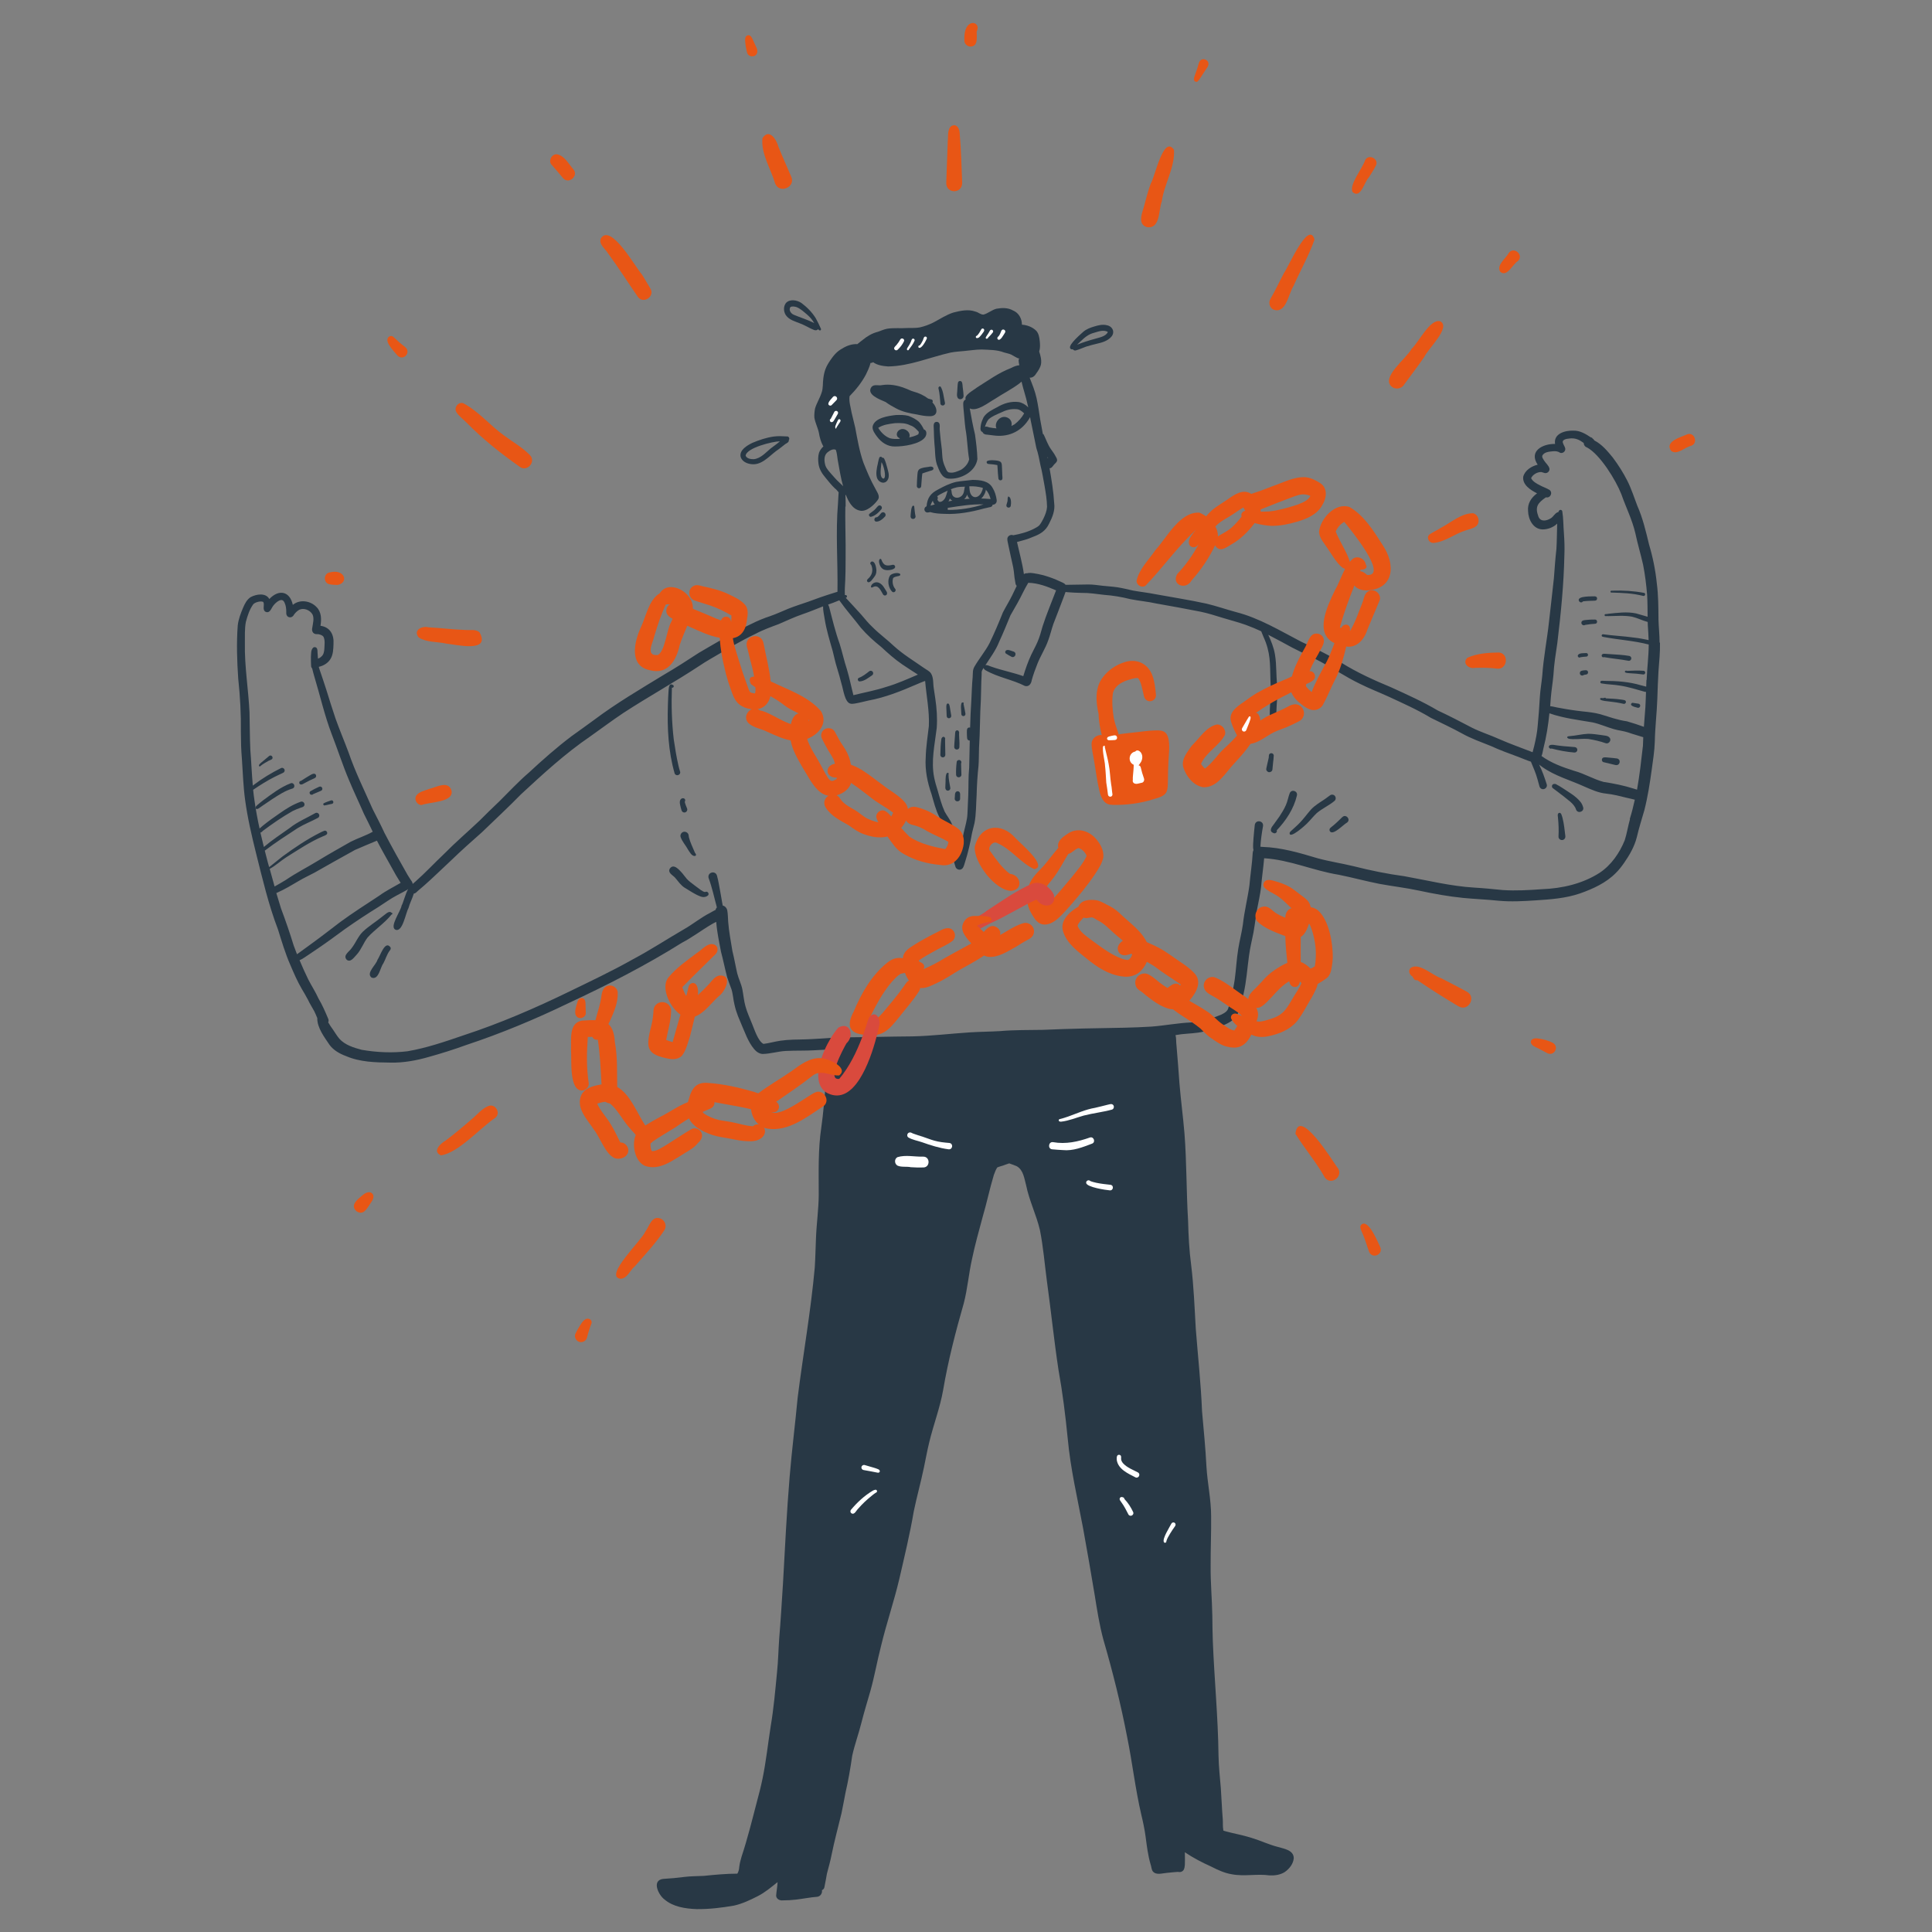 <?xml version="1.0" encoding="UTF-8"?><svg id="Layer_1" xmlns="http://www.w3.org/2000/svg" viewBox="0 0 400 400"><rect x="0" y="0" width="400" height="400" fill="#808080" stroke="none"/><defs><style>.cls-1{fill:#fff;}.cls-2{fill:#e85615;}.cls-3{fill:#d94a3d;}.cls-4{fill:#283845;}</style></defs><path class="cls-4" d="m193.04,83.32c1.04,1.04,1.39,2.9-.6,2.85-.86,0-1.7-.16-2.53-.34-1.53-.26-3.07-.55-4.44-1.31-.74-.38-1.45-.8-2.12-1.29-1.11-.5-4.09-1.52-2.91-3.13.57-.62,1.46-.19,2.17-.37,1.6-.25,3.22.05,4.71.63.63.2,1.2.56,1.84.72,1.08.29,2.11.77,3,1.44.21.05.43.11.64.18.29.02.43.41.23.62Z"/><path class="cls-4" d="m195.59,83.13c.04.2.12.41,0,.59-.19.36-.79.29-.88-.11-.12-1.09-.14-2.1-.4-3.16-.09-.26.17-.58.44-.39.55.89.61,2.08.84,3.07Z"/><path class="cls-4" d="m199.49,81.99c.02.58-.75.9-1.14.47-.4-.49-.12-1.27-.14-1.86.06-.48.02-.99.15-1.45,0,0,0,0,0,0,.11-.31.56-.36.75-.1.23.42.15.96.25,1.43.06.5.12,1,.14,1.5Z"/><path class="cls-4" d="m190.16,89.84c.03-.14.05-.27.08-.41-.51-.57-1.03-1.14-1.79-1.37-.97-.51-2.08-.49-3.15-.45-1.18.15-2.46.3-3.47.97.55.93,1.38,1.75,2.39,2.15.63.18,1.29.16,1.93.14.05,0,.11-.01.16-.02.64-.08,1.29-.16,1.93-.29.66-.13,1.3-.32,1.89-.64,0-.03.02-.06.02-.09Zm1.09-.95c.69.21.64,1.06.32,1.57-.99,1.51-4.56,2-6.27,1.98-1.52.05-2.84-.85-3.72-2.04-.44-.6-.99-1.3-.92-2.08.39-1.85,3.31-2.22,4.89-2.4.85-.01,1.74-.04,2.56.19.78.31,1.6.69,2.2,1.29.39.44.71.95.95,1.49Z"/><path class="cls-4" d="m186.42,88.91c.97-.4,2.26.66,1.83,1.66-.02.05-.05.11-.08.16-.4.63-1.35.63-1.85.13-.04-.04-.07-.07-.1-.12-.02-.02-.03-.04-.05-.06-.85-.4-.53-1.49.26-1.77Z"/><path class="cls-4" d="m203.65,104.43c-2.49-.09-5.01.34-7.44.72l.02.42c2.52.03,5.03-.39,7.43-1.15Zm1.45-1.1c-.2-.69-.47-1.42-.99-1.92-.17-.16-.36-.3-.59-.4-.01,0-.03,0-.04-.01-.92-.25-1.86-.37-2.81-.31-.23.01-.47.04-.7.07-.07,0-.14,0-.22,0-.54.02-1.09.02-1.63.13-.44.09-.86.24-1.27.41-.23.1-.46.2-.69.31-.26.12-.52.25-.78.36-.51.26-.97.49-1.36.78-.36.26-.67.55-.91.93-.18.28-.34.61-.45,1.01.28-.09.57-.17.85-.25.94-.26,1.89-.47,2.85-.64.27-.05.54-.09.81-.14h0c.51-.08,1.02-.15,1.53-.2.29-.04.59-.08.88-.11.39-.04.77-.07,1.16-.1.79-.05,1.57-.06,2.36-.04.66.02,1.31.05,1.97.11Zm1.24.14c.12.55-.26,1.05-.84,1.02,0,.35-.34.51-.65.53-.39.1-.78.19-1.17.27-2.63.72-5.35,1.23-8.08,1.1-1.01-.03-2.04-.07-3.01-.37-.34.07-.74.19-1.01-.1-.35-.33-.2-.95.26-1.09.13-1.74.85-2.72,2.39-3.49,1.18-.65,2.41-1.26,3.73-1.57,1.11-.2,2.25-.26,3.37-.41,1.56.01,3.38.15,4.2,1.69.45.73.69,1.58.82,2.42Z"/><path class="cls-4" d="m194.19,104.89c-.8-.26-1.32-1.27-1.04-2.07.38-.62,1.31-.06.93.57.32,1.05,1.34.3,1.63-.35.21-.44.31-.92.46-1.38.05-.17.1-.35.29-.42.2-.08.46.02.51.25.06.42.06.89.35,1.22.56.6,1.55.36,1.98-.27.5-.67.21-1.7.8-2.3.37-.19.59.22.58.54.03.34.04.61.09.93.26,1.63,1.7,1.76,2.42.34.14-.34.31-.63.29-.98-.03-.1-.01-.21.06-.28.1-.1.26-.1.36-.02.66.59-.28,2.3-.91,2.66-1.05.77-2.38.3-2.76-.93-.45,1.52-2.56,2.12-3.58.81-.31,1.01-1.33,2.04-2.46,1.69Z"/><path class="cls-4" d="m188.52,106.94c.03-.34.09-2.66.72-2.18.04.02.05.07.04.1.08.67.12,1.35.27,2.01.08.71-1,.79-1.02.07Z"/><path class="cls-4" d="m208.84,102.82c.57.22.52,1.43.42,1.94-.06.25-.33.39-.57.32-.6-.21-.21-.79-.12-1.21.1-.32-.02-.71.14-1h0c0-.09.1-.1.14-.05Z"/><path class="cls-4" d="m180.28,107c-.3,0-.48-.36-.3-.6.46-.38,1-.68,1.39-1.16.26-.3.58-.84,1.03-.5.21.16.25.47.09.68-.57.68-1.31,1.4-2.21,1.59Z"/><path class="cls-4" d="m181.35,107.99c-.57-.15-.31-1.01.23-.9.31-.19.56-.47.77-.76.14-.25.49-.36.74-.2.27.16.36.54.16.79-.48.52-1.15,1.13-1.9,1.07Z"/><path class="cls-4" d="m179.6,120.46c-.37-.45.37-.74.54-1.1.56-.71.58-1.62.23-2.42-.67-.41.64-1.63,1.03.67.12.61.05,1.26-.34,1.76-.28.34-.96,1.52-1.46,1.09Z"/><path class="cls-4" d="m182.82,123.06c-.49-.79-.97-2.15-2.13-1.48-.11.05-.31.12-.37-.04,0,0,0,0,0,0,0-.45.42-.83.83-.94.84-.23,1.54.45,1.93,1.12.21.44.95,1.09.37,1.51-.21.13-.51.05-.63-.16Z"/><path class="cls-4" d="m183.17,117.98c-.66-.19-1.04-.84-1.15-1.49-.04-.24-.06-.53.12-.73.09-.09.25-.07.31.04,0,0,0,0,0,0,.5,1.37,1.08,1.43,2.39,1.13.21-.03.42.11.48.31.19.77-1.67.93-2.15.73Z"/><path class="cls-4" d="m184.7,122.5c-.79-.82-1.06-2.38-.42-3.36.39-.42,1.54-.68,2.04-.35.28.35-.22.49-.49.51-.31.08-.68.14-.91.37-.24.72-.09,1.62.39,2.21.39.4-.21,1.01-.61.61Z"/><path class="cls-4" d="m182.35,99.81c-1.16-.55-.95-2.09-.76-3.14.18-.65.24-1.35.48-1.97.14-.18.49-.21.53.06.18-.04.37.04.46.2.32.63.47,1.33.67,2.01.12.51.31,1.03.28,1.56-.01.92-.72,1.72-1.66,1.28Zm.6-.71c.68-.3-.07-2.93-.45-3.41-.02.75-.6,3.27.45,3.41Z"/><path class="cls-4" d="m207.52,98.51c.03.34.14.87-.33.94-.22.03-.45-.13-.48-.36-.1-.77-.13-1.55-.18-2.31-.01-.16-.02-.33-.04-.49-.5-.09-1-.18-1.51-.2-.21-.03-.46,0-.62-.16-.52-.8,1.34-.64,1.74-.61,1.36.15,1.31.44,1.36,1.7.02.5.03,1,.06,1.49Z"/><path class="cls-4" d="m192.4,96.62c.36-.07.99,0,.84.52-.14.29-.52.29-.79.39-.56.15-.98.34-1.49.49-.13.89-.15,1.79-.24,2.68-.02.22-.24.39-.45.39-.25,0-.45-.21-.45-.45,0-.69.06-1.39.1-2.08.05-.49.01-1.09.44-1.43.62-.36,1.36-.38,2.04-.49Z"/><path class="cls-4" d="m229.18,67.34c-.9-.23-1.81,0-2.67.27-.79.23-1.58.53-2.21,1.07-.61.55-2.99,2.58-2.76,3.35.06.26.35.36.58.28.13.2.39.31.62.24.72-.2,1.39-.52,2.09-.77.75-.25,1.52-.43,2.28-.62,1.07-.24,2.21-.57,2.96-1.42.84-.94.3-2.17-.89-2.4Zm-2.52,2.82c-1.24.34-2.47.72-3.66,1.21.95-.9,1.88-1.94,3.14-2.36,1.02-.26,2.24-.87,3.23-.28-.42.96-1.8,1.14-2.71,1.43Z"/><path class="cls-4" d="m169.99,68.12c-.33-.75-.7-1.51-1.1-2.24-.75-1.22-1.8-2.28-2.95-3.14-.9-.62-2.45-.9-3.24.02-.52.71-.49,1.72-.02,2.46.67,1.02,1.94,1.32,3.01,1.76.7.27,1.36.63,2.03.97.51.2,1.2.74,1.66.2.02.03.04.05.07.08.07.07.15.16.25.18.17.05.32-.12.28-.29Zm-5.66-2.96c-.6-.25-1.09-.98-.68-1.59.38-.21.89-.1,1.29.02.81.34,1.47.96,2.14,1.52.59.51,1.11,1.1,1.5,1.79-1.38-.72-2.81-1.13-4.24-1.73Z"/><path class="cls-4" d="m162.94,90.36c-.91-.05-1.83-.11-2.74.02-1.52.21-3.01.71-4.43,1.31-1.08.53-2.74,1.48-2.43,2.9.26.88,1.17,1.35,2.03,1.48,2.2.4,3.75-1.51,5.33-2.7.66-.43,1.26-.96,1.89-1.43.32-.2.78-.38.73-.84.24-.29,0-.76-.37-.75Zm-3.37,2.48c-1.06.87-2.06,2.07-3.5,2.23-.6.01-1.42-.1-1.69-.7.08-1.65,5.67-3,7.09-3-.59.54-1.27.97-1.9,1.47Z"/><path class="cls-4" d="m60.15,162.18c.75-.29,1.15.84.38,1.09-.76.22-1.47.55-2.16.94-1.38.79-2.65,1.66-3.94,2.55-.34.16-1.38,1.25-1.52.47,0-.25.22-.41.38-.57.4-.36.83-.68,1.25-1.01,1.77-1.3,3.54-2.67,5.6-3.46Z"/><path class="cls-4" d="m65.42,160.48c.1.24-.02.51-.25.61-.7.31-1.36.63-2.02,1-.3.14-.62.42-.96.31-.37-.15-.28-.73.13-.73.61-.38,1.2-.79,1.83-1.14.37-.21,1.01-.62,1.28-.06Z"/><path class="cls-4" d="m66.11,162.88c.56-.21.9.59.36.84-.54.24-1.09.45-1.62.69-.09.1-.22.15-.35.13-.4.02-.56-.55-.21-.74.59-.34,1.2-.65,1.83-.93Z"/><path class="cls-4" d="m68.55,165.71c.5-.13.67.64.15.73-.54.08-1.01.25-1.54.32-.2,0-.32-.29-.16-.43.48-.28,1.03-.42,1.55-.62Z"/><path class="cls-4" d="m55.73,156.51c.52-.38,1.03.48.44.75-.19.07-.37.16-.55.25-.58.32-1.18.66-1.69,1.08-.07.16-.32.1-.32-.07.01-.28.3-.47.49-.65.54-.46,1.1-.89,1.63-1.36Z"/><path class="cls-4" d="m196.94,148.17c.07.4-.44.7-.76.44-.12-.09-.17-.23-.18-.37-.03-.41-.04-.82-.05-1.23,0-.4-.08-.82.05-1.2.1-.2.36-.22.48-.03.17.35.18.76.26,1.15.07.42.14.83.21,1.25Z"/><path class="cls-4" d="m194.69,156.29c.02-1.07.05-2.15.2-3.21.03-.43.53-.8.77-.29.04.07.05.16.01.23,0,.15,0,.3,0,.45,0,.94.05,1.88.05,2.82,0,.28-.23.52-.52.52s-.51-.24-.52-.52Z"/><path class="cls-4" d="m196.75,163.12c.08.44-.48.76-.82.47-.33-.29-.17-.79-.19-1.17.08-.75-.07-1.59.24-2.29.04-.04.08-.07.13-.1.18-.14.42.12.27.29,0,.94.21,1.87.37,2.79Z"/><path class="cls-4" d="m198.62,153.14c.02.53.05,1.06.01,1.59-.09.65-1.06.58-1.07-.07.02-.95.15-1.88.19-2.8,0-.12.02-.25.05-.37.07-.3.5-.39.68-.13.09.17.14.37.08.54,0,.42.04.83.05,1.25Z"/><path class="cls-4" d="m198.98,157.58c.09.15.08.33,0,.48-.01.78.07,1.56.07,2.33,0,.67-1.01.74-1.1.07-.04-.89.01-1.78.12-2.66,0-.46.67-.63.9-.22Z"/><path class="cls-4" d="m198.27,163.82c.76.06.45,1.03.51,1.54-.01.73-1.11.73-1.12,0,.1-.51-.13-1.48.6-1.54Z"/><path class="cls-4" d="m199.88,147.78c.04.23-.14.45-.36.48-.22.03-.46-.13-.48-.36.02-.38-.34-2.71.33-2.45.09-.02.17.04.17.14,0,.05-.03.09-.06.12.14.69.3,1.38.41,2.07Z"/><path class="cls-4" d="m263.63,172.46c-.96-.37-.37-1.23.08-1.77.41-.55.81-1.1,1.2-1.67.48-.75.96-1.5,1.31-2.32.37-.8.49-1.69.81-2.5.4-.88,1.71-.43,1.48.51-.65,2.75-2.25,5.17-4.17,7.19.16.41-.34.79-.7.56Z"/><path class="cls-4" d="m267,172.43c.12-.29.4-.47.62-.68.68-.6,1.34-1.21,1.93-1.89.65-.73,1.23-1.53,1.88-2.26.79-.85,1.8-1.44,2.76-2.08.39-.27.77-.56,1.16-.84.16-.12.35-.18.56-.15.64.07.87.94.35,1.32-1.13.94-2.5,1.53-3.63,2.48-.69.65-1.27,1.4-1.94,2.07-.32.37-3.82,3.53-3.69,2.02Z"/><path class="cls-4" d="m277.92,169.17c.73-.72,1.8.49.99,1.12-.74.37-3.04,2.91-3.61,1.74-.22-.54.41-.81.73-1.11.68-.56,1.26-1.15,1.89-1.76Z"/><path class="cls-4" d="m325.93,155.8c-1.59-.13-3.16-.42-4.7-.83-.29.18-.71-.24-.52-.53.31-.5,1.63-.06,2.16-.05,1.07.15,2.15.17,3.21.29.31.04.53.33.48.64-.04.32-.34.51-.64.48Z"/><path class="cls-4" d="m333.3,152.78c.35.55-.23,1.3-.85,1.1-1.15-.42-2.44-.7-3.63-.89-1.07-.09-2.14.08-3.22.04-.36-.03-.81.01-1.09-.26-.17-.3.24-.36.45-.36,1.29-.09,2.55-.43,3.85-.49.9,0,1.8.14,2.7.26.59.13,1.4.05,1.78.6Z"/><path class="cls-4" d="m334.74,157.02c.97.18.68,1.58-.28,1.37-.83-.21-1.67-.39-2.5-.6-.41-.16-.41-.79,0-.95.42-.11.87.02,1.3.03.49.04.99.09,1.48.16Z"/><path class="cls-4" d="m146.01,184.67c.58-.29,1,.56.41.84-.42.27-.94.28-1.4.09-1.15-.43-2.16-1.15-3.21-1.77-.83-.5-1.36-1.31-1.98-2.04-.47-.6-1.66-1.04-1.15-1.96.81-1.15,1.98.31,2.58.96.33.39.62.81.95,1.19.46.5,1.03.89,1.57,1.31.43.33.86.66,1.3.97.29.15.58.44.92.41Z"/><path class="cls-4" d="m143.8,177.23c-.65-.05-.98-.8-1.32-1.27-.48-.92-1.24-1.69-1.57-2.68-.14-.44.16-.93.59-1.05.47-.13,1.02.2,1.07.7.01.14.03.28.06.42.28,1.07.77,2.07,1.2,3.08.06.22.34.39.26.63-.05.12-.18.18-.3.15Z"/><path class="cls-4" d="m71.74,198.65c-.78-.9.66-1.68,1.09-2.39.83-1.07,1.3-2.39,2.28-3.35,1.26-1.2,2.77-2.09,4.11-3.2.47-.29,1.29-1.28,1.83-.74.1,0,.19.08.19.19s-.09.19-.19.19c-1.43,1.8-3.41,3.05-4.94,4.74-.87,1.13-1.31,2.53-2.29,3.59-.53.53-1.26,1.71-2.08.99Z"/><path class="cls-4" d="m80.87,196.17c.06.21,0,.45-.16.61-.6.77-.87,1.8-1.34,2.67-.67.87-.96,3.52-2.44,2.95-1.21-.94.93-2.6,1.22-3.68.56-.74,1.57-4.21,2.72-2.55Z"/><path class="cls-4" d="m327.78,167.14c.25.91-1.09,1.38-1.46.51-.21-.69-.7-1.22-1.24-1.69-.88-.75-1.8-1.43-2.72-2.13-.29-.24-.62-.44-.91-.69-.25-.26-.15-.73.22-.82t0,0c.2-.04.43-.03.59.1.41.2.78.44,1.16.68,1.34.9,2.83,1.69,3.84,2.97.24.32.4.68.51,1.06Z"/><path class="cls-4" d="m324.09,173.12c.04.39-.22.75-.61.8-.41.06-.83-.28-.81-.71.07-1.27.03-2.54-.1-3.81,0-.34-.18-.79.11-1.05.58-.32.7.65.83,1.02.31,1.22.43,2.49.58,3.74Z"/><path class="cls-4" d="m140.81,159.75c.2.7-.84,1.07-1.13.39-1.32-4.57-1.55-9.39-1.4-14.13.03-.97.06-1.94.13-2.91.05-.53.06-1.81.89-1.29.36.13.17.67-.19.56-.13,3.56-.03,7.15.38,10.69.27,1.83.56,3.66.98,5.46.09.41.2.82.33,1.22Z"/><path class="cls-4" d="m141.46,168.17c-.17-.07-.29-.22-.35-.39-.13-.38-.22-.76-.3-1.16-.44-1.83,1.51-1.58.96-.6.1.47.3.92.48,1.36.21.48-.31,1.01-.79.79Z"/><path class="cls-4" d="m262.72,159.87c-.33-.04-.61-.38-.55-.72.14-.7.31-1.4.47-2.1.08-.27.03-.53.1-.8.08-.19.27-.31.47-.31.33,0,.59.34.49.65,0,.4-.06.8-.11,1.2-.06.51-.11,1.02-.15,1.53-.03.35-.39.59-.72.55Z"/><path class="cls-4" d="m177.98,141.09c-.41-.03-.53-.6-.14-.76,0,0,0,0,0,0,.79-.29,1.46-.83,2.12-1.35.22-.18.56-.12.72.09.17.22.13.55-.09.72-.79.53-1.62,1.24-2.6,1.29Z"/><path class="cls-4" d="m209.39,135.96c-.38-.2-.76-.41-1.12-.65-.21-.14-.2-.48,0-.62.26-.21.61-.1.9-.02.25.07.49.16.73.25.74.33.2,1.43-.52,1.04Z"/><path class="cls-4" d="m335.66,144.84c.36.08,1.02.02.97.55-.03.24-.28.39-.5.33-.99-.23-2-.39-3.01-.49-.58-.09-1.23-.08-1.76-.36-.08-.06-.1-.17-.05-.26.12-.18.37-.06.55-.07.16.02.61-.23.6.05,1.07.05,2.14.09,3.19.25Z"/><path class="cls-4" d="m339.04,146.53c-.43-.13-.94-.2-1.28-.51-.19-.23.04-.55.32-.5.38.05.76.1,1.14.17.11.02.21.07.28.16.26.31-.07.8-.46.68Z"/><path class="cls-4" d="m337.17,136.81c-1.68-.33-3.39-.45-5.08-.76-.34.19-.64-.31-.39-.55.14-.15.35-.15.55-.14.34.02.77.05,1.07.07,1.33.09,2.67.14,3.99.37.27.04.48.3.44.57-.04.26-.3.49-.57.44Z"/><path class="cls-4" d="m340.19,139.64c-.93-.14-1.77-.2-2.68-.25-.35-.06-.78,0-1.06-.21-.16-.19.2-.46.35-.28,1.17-.05,2.34-.11,3.5-.02.21.02.36.23.33.43-.03.21-.23.36-.43.33Z"/><path class="cls-4" d="m340.38,122.74c.41.11.24.75-.18.64-2.18-.57-4.41-.64-6.64-.7-.18-.04-.18-.33,0-.37.12-.03.25-.02.37-.02,2.15-.07,4.32.05,6.44.46Z"/><path class="cls-4" d="m330.22,123.47c.59.02.59.87,0,.89-.83.03-1.67.04-2.5.15-.08.15-.26.23-.43.21-.19-.03-.36-.2-.42-.38-.27-1,2.73-.84,3.35-.88Z"/><path class="cls-4" d="m330.23,128.27c.53,0,.59.81.06.87-.7.05-1.41.11-2.1.24-.16.1-.36.11-.52.01-.21-.11-.31-.36-.25-.58.11-.4.59-.41.93-.45.62-.08,1.25-.09,1.88-.09Z"/><path class="cls-4" d="m328.42,135.21c.44,0,.49.67.05.73-.41.03-.84.05-1.24.13-.1.07-.24.09-.35.04-.15-.06-.24-.22-.22-.38.18-.6,1.26-.48,1.76-.52Z"/><path class="cls-4" d="m328.35,138.76c.55,0,.6.81.06.89-.17.04-.37.03-.52.11-.16.12-.39.14-.56.04-.37-.18-.29-.81.07-.9.3-.11.63-.12.94-.14Z"/><path class="cls-4" d="m176.02,214.79c-.13.43-.37.85-.75,1.19-.32.53-1.41,2.53-2.05,4.31-.32.89-.53,1.72-.47,2.3.05.55.34.87,1.01.77,2.12-2.54,3.56-5.53,4.74-8.61-.82.01-1.65.02-2.47.03Zm87.74-69.57c-.26.15-.52.3-.78.45-.06.79-.1,1.58-.09,2.37,0,.04,0,.08,0,.12,0,.4.02.79,0,1.19-.06.57-.29,1.25.48,1.41.31.04.66-.16.73-.48.17-.82.14-1.65.15-2.47,0-.13,0-.25,0-.38.02-.86.09-1.72.15-2.58-.22.12-.44.24-.67.37Zm0,0c-.26.15-.52.3-.78.45-.06.79-.1,1.58-.09,2.37,0,.04,0,.08,0,.12,0,.4.02.79,0,1.19-.06.57-.29,1.25.48,1.41.31.04.66-.16.73-.48.17-.82.14-1.65.15-2.47,0-.13,0-.25,0-.38.02-.86.09-1.72.15-2.58-.22.12-.44.24-.67.37Zm-88.49,70.76c-.32.53-1.41,2.53-2.05,4.31-.32.89-.53,1.72-.47,2.3.05.55.34.87,1.01.77,2.12-2.54,3.56-5.53,4.74-8.61-.82.01-1.65.02-2.47.03-.13.43-.37.85-.75,1.19Zm168.33-82.93c0-1.61-.19-3.21-.23-4.82-.02-2.47-.02-4.95-.34-7.41-.28-2.74-.82-5.44-1.61-8.08-.66-2.73-1.3-5.47-2.44-8.05-.66-1.71-1.21-3.46-2.03-5.1-.86-1.71-1.89-3.32-3.03-4.85-1.1-1.34-2.27-2.76-3.83-3.55-.06-.12-.15-.24-.29-.35-.03-.02-.06-.04-.09-.06-.06-.13-.19-.22-.33-.22-1.1-.73-2.29-1.45-3.65-1.4-1.68-.06-4.12.61-3.77,2.75-2.55-.05-5.5,1.48-3.6,4.3-1.27.3-2.64,1.15-2.99,2.48-.22,1.69,1.55,2.79,2.86,3.45-1.21.9-2.01,2.1-1.86,3.66.04,1.72,1.04,3.74,2.96,3.81,1.08.02,2.28-.42,3.07-1.2-.07,1.75-.05,3.5-.16,5.25-.23,2.03-.37,3.97-.52,6.03-.32,3-.68,6-1.01,8.99-.4,3.74-1.15,7.43-1.4,11.19-.14,1.48-.41,2.94-.5,4.43-.12,1.99-.25,4-.45,5.99-.11,1.41-.4,2.79-.72,4.16-.08.39-.25.85-.33,1.29-2.29-.9-4.62-1.71-6.87-2.7-1.88-.86-3.87-1.46-5.71-2.39-2.34-1.23-4.67-2.44-7.07-3.56-3.09-1.83-6.36-3.29-9.62-4.78-3.52-1.46-6.98-3.03-10.22-5.03-.09-.05-.17-.11-.26-.16-.75-.46-1.51-.89-2.28-1.31-.65-.36-1.32-.7-1.98-1.04-.91-.46-1.83-.91-2.75-1.36-.4-.19-.79-.38-1.19-.57-4.38-2.28-8.65-4.89-13.47-6.12-2.04-.55-4.03-1.25-6.09-1.74-3.53-.77-7.1-1.32-10.66-1.97-1.51-.31-3.04-.46-4.56-.74-1.08-.23-2.15-.52-3.24-.68-1-.15-2.01-.2-3.01-.31-1-.11-2.01-.28-3.01-.27-1.49,0-2.99.07-4.48.07-.07,0-.15,0-.22,0-.13-.18-.31-.32-.52-.41-1.88-.92-3.88-1.65-5.96-1.96-.5-.08-1.05-.16-1.47-.02-.24-.03-.49.03-.68.18-.32-2.25-.94-4.44-1.43-6.65,1.13-.3,2.25-.59,3.31-1.07,1.52-.56,2.65-1.25,3.35-2.77.66-1.28,1.25-2.71,1.04-4.18-.14-2.44-.55-4.85-.96-7.26.41.04.66-.43.94-.76.23-.28.62-.5.62-.91,0-.31-.18-.57-.33-.83-.26-.5-.59-.95-.92-1.41-.67-.93-1.02-2.03-1.52-3.05t0,0c-.05-.07-.11-.11-.18-.14-.2-1.04-.38-2.08-.57-3.12-.22-1.43-.42-2.87-.73-4.29-.31-1.41-.85-2.75-1.37-4.08-.02-.06-.03-.11-.05-.17.51.08,1.02-.29,1.31-.8.44-.6.88-1.24,1.03-1.98.14-.88-.1-1.79-.38-2.62.23-.69.19-1.44.12-2.15-.08-.74-.2-1.59-.74-2.16-.78-.77-1.87-1.17-2.95-1.25,0-1.24-.66-2.47-1.85-2.94-1.04-.6-2.28-.57-3.43-.36-.95.24-1.71.95-2.66,1.21-.6.05-1.08-.49-1.67-.61-1.47-.55-3.09-.19-4.56.18-1.51.47-2.81,1.37-4.2,2.09-.88.43-1.79.77-2.75.99-.85.17-1.72.1-2.58.13-1.4.1-2.82-.07-4.21.15-.67.13-1.29.42-1.93.64-1.16.29-2.19.9-3.1,1.65-.25.22-.73.54-1.14.9-1.1-.07-2.24.34-3.17.94-1.06.55-1.82,1.5-2.47,2.47-.37.54-.71,1.11-.94,1.72-.23.6-.37,1.24-.45,1.88-.16,1.02-.01,2.09-.38,3.08-.36,1.11-1.01,2.11-1.34,3.22-.12.63-.19,1.28-.14,1.92.18,1.09.72,2.08.94,3.16.15.93.41,1.86.86,2.69.02.03.04.06.07.09-.42.38-.74.84-.91,1.32-.22.73-.21,1.52-.11,2.27.14,1.11.74,2.06,1.45,2.89.62.76,1.23,1.54,1.94,2.21.26.17.51.5.78.81-.06.75-.08,1.5-.13,2.26-.52,6.1-.01,12.23-.11,18.34-.31.11-.62.18-.93.29-1.75.54-3.48,1.15-5.19,1.79-1.36.47-2.73.9-4.06,1.43-1.25.51-2.47,1.09-3.75,1.53-1.31.43-2.65.98-3.89,1.61-.4.19-.8.38-1.2.58-.93.46-1.84.93-2.74,1.43-.6.32-1.19.65-1.78.99-.26.14-.51.29-.77.44-1.46.83-2.91,1.69-4.37,2.54-2.38,1.56-4.78,3.1-7.24,4.54-4.92,3-9.9,5.92-14.51,9.39-1.51,1.13-3.07,2.2-4.6,3.32-3.1,2.34-6.02,4.92-8.86,7.56-2.16,1.85-4.1,3.95-6.12,5.95-1.39,1.33-2.78,2.66-4.13,4.03-2.43,2.3-4.98,4.48-7.33,6.87-2.01,1.9-3.9,3.94-5.98,5.77-.14.12-.31.27-.5.43-.02-.36-.27-.66-.48-.96-.2-.31-.39-.61-.58-.92-1.63-2.87-3.25-5.74-4.77-8.67-.77-1.67-1.61-3.29-2.45-4.93-1.72-3.9-3.62-7.72-5-11.76-.88-2.36-1.87-4.68-2.71-7.05-.68-1.99-1.29-4.01-1.92-6.01-.44-1.4-.93-2.79-1.4-4.19-.04-.13-.08-.26-.12-.4,0-.02.01-.04.02-.07.95-.21,1.85-.75,2.37-1.58.59-.92.61-2.09.65-3.16.12-1.91-.68-3.46-2.7-3.75.23-1.33.21-2.86-.81-3.87-1.24-1.32-3.48-1.67-4.91-.46-.65-2.88-2.92-3.27-4.87-1.21-.74-1.35-2.71-1.01-3.85-.4-.79.5-1.22,1.36-1.58,2.2-.5,1.19-.97,2.41-1.11,3.69-.27,3.65-.15,7.32.1,10.97.4,3.71.6,7.42.55,11.15.01,1.82.05,3.64.21,5.45.2,2.85.28,5.72.67,8.55.5,3.72,1.36,7.38,2.26,11.01,1.34,5.32,2.58,10.68,4.55,15.81.77,2.46,1.5,4.94,2.54,7.31.71,1.68,1.44,3.36,2.35,4.93.44.76.91,1.51,1.31,2.3.38.82.87,1.57,1.3,2.36.23.47.43.95.63,1.43-.05,2,1.5,4,2.56,5.58.85,1.12,2.09,1.81,3.39,2.29,2.89,1.25,6.11,1.32,9.22,1.35,2.7.06,5.36-.44,7.94-1.18,2.59-.72,5.16-1.53,7.69-2.45,7.24-2.4,14.32-5.35,21.19-8.67,8.05-3.76,15.97-7.79,23.5-12.51,2.2-1.15,4.17-2.68,6.32-3.92.22-.14.5-.27.79-.4.15,2.09.6,4.15.99,6.2.47,1.75.81,3.53,1.28,5.28.26.84.59,1.64.88,2.46.33,1.04.36,2.14.63,3.2.17.81.43,1.59.72,2.36.58,1.43,1.19,2.85,1.8,4.27.42.9.89,1.79,1.54,2.56.44.53,1.05.98,1.76,1.01,1.61-.02,3.17-.54,4.78-.62,1.11-.06,2.21-.06,3.32-.07,1.6,0,3.19-.1,4.78-.19.36-.02.71-.04,1.07-.06-.21.31-.27.71-.33,1.07-.04.35-.08.7-.12,1.05-.1.95-.19,1.9-.27,2.85-.11,1.25-.2,2.49-.3,3.74-.02.24-.04.49-.06.73-.06.75-.12,1.49-.2,2.24-.14,1.48-.3,2.95-.51,4.42-.7,4.64-.54,9.34-.54,14.01-.02,3-.46,5.97-.57,8.96-.09,2.02-.12,4.04-.25,6.06-.81,9.02-2.41,17.95-3.54,26.94-.51,5.46-1.21,10.91-1.66,16.38-.62,7.41-.97,14.84-1.39,22.27-.24,3.63-.46,7.51-.77,11.17-.17,2.37-.21,4.75-.46,7.12-.36,3.71-.68,7.41-1.3,11.09-.57,3.6-.95,7.23-1.68,10.8-.35,1.71-.78,3.4-1.24,5.08-.97,3.73-1.9,7.47-3.11,11.13-.22.71-.4,1.44-.49,2.18-.03.47-.14.95-.39,1.36-2.32.01-4.64.22-6.95.46-1.32.07-2.64.05-3.95.21-1.5.2-2.98.33-4.5.42-2.39.32-.92,3.34.3,4.24,1.83,1.56,4.33,1.92,6.67,2.01,2.58.03,5.17-.28,7.71-.72,1.73-.38,3.35-1.15,4.92-1.95,1.51-.76,2.81-1.87,4.13-2.92-.04.95-.24,1.9-.3,2.84.07.68.77,1.02,1.39.94.9,0,1.78-.05,2.67-.15,1.48-.17,2.95-.48,4.44-.59.62-.06,1.08-.69.99-1.3,0-.02,0-.05-.01-.07.24-.1.44-.3.5-.56.21-.95.36-1.92.54-2.87.33-1.29.71-2.58.96-3.89.58-2.89,1.36-5.73,2.05-8.59.31-1.43.55-2.88.84-4.31.58-2.51,1.01-5.05,1.38-7.6.5-2.31,1.33-4.53,1.9-6.82.56-2.22,1.24-4.42,1.87-6.62.86-3.07,1.4-6.21,2.2-9.29,1.11-4.64,2.66-9.15,3.76-13.79,1.08-4.69,2.21-9.36,3.02-14.11.63-3.04,1.47-6.03,2.1-9.07.37-1.77.66-3.42,1.1-5.21.87-3.64,2.23-7.14,2.88-10.83,1.03-6.07,2.57-12.03,4.27-17.95.78-3,1.02-6.11,1.7-9.13.61-2.94,1.42-5.83,2.2-8.72.85-2.88,1.45-5.83,2.32-8.7.2-.54.39-1.09.71-1.57.42-.19.88-.28,1.31-.44.21-.09.66-.23,1.18-.41.07.03.13.05.19.08.45.16.91.31,1.35.51,1.39.78,1.56,2.55,1.95,3.95.64,3.18,2.11,6.11,2.85,9.25.7,3.49.98,7.06,1.45,10.59.85,6.12,1.47,12.27,2.4,18.38.85,4.71,1.44,9.45,1.91,14.21.57,6.25,2.01,12.35,3.17,18.51.83,4.62,1.65,9.24,2.41,13.87.49,3.07.97,6.14,1.77,9.14,1.95,6.71,3.64,13.45,4.96,20.31,1.08,5.31,1.68,10.71,2.91,15.99.37,1.54.7,3.08.91,4.65.25,1.91.48,3.82,1.02,5.67.19.48.16,1.04.46,1.47.72.87,1.96.38,2.92.32.76-.09,1.52-.15,2.29-.21.45.12.96-.02,1.2-.44.32-.65.22-1.42.25-2.12,0-.5-.01-1-.02-1.5,1.72,1.16,3.57,2.12,5.46,2.97,1.36.69,2.76,1.35,4.28,1.59,2.58.49,5.21-.14,7.8.23,1.09.05,2.24-.11,3.17-.71.93-.66,1.76-1.7,1.84-2.87-.03-1.66-2.02-1.94-3.28-2.31-1.85-.47-3.58-1.31-5.41-1.86-1.34-.42-2.71-.74-4.08-1.04-.6-.16-1.22-.28-1.8-.48,0-.07-.02-.14-.03-.21-.13-.71-.04-1.45-.1-2.16-.18-2.14-.25-4.27-.4-6.41-.19-2.25-.44-4.5-.48-6.77-.09-7.92-.87-15.8-1.18-23.71-.07-1.73-.08-3.47-.1-5.2-.06-3.46-.39-6.91-.35-10.37-.02-3.43.14-6.85.1-10.28,0-3.46-.77-6.84-.97-10.29-.19-3.82-.58-7.61-.91-11.42-.23-5.72-.86-11.42-1.3-17.13-.25-4.38-.42-8.77-.95-13.12-.41-3.05-.56-6.13-.64-9.2-.37-6.03-.28-12.08-.75-18.11-.29-3.46-.76-6.91-1.04-10.37-.19-2.6-.38-5.2-.61-7.79-.1-.71-.02-1.47-.2-2.16.39-.05.78-.11,1.17-.18,1.55-.17,3.13-.19,4.65-.55.36-.08.72-.18,1.08-.31,1.03-.34,2.11-.62,3.12-1.05.62-.26,1.21-.57,1.75-.98.19-.14.37-.29.54-.46.23-.25.4-.53.55-.84.05-.1.09-.21.13-.31.15-.39.27-.8.41-1.19.25-.78.45-1.58.62-2.39.02-.09.04-.19.06-.28.61-2.59.77-5.31,1.14-7.94.21-1.61.61-3.18.92-4.77.19-1.04.32-2.08.48-3.13.06-.39.12-.78.18-1.17.03-.18.06-.35.09-.53.29-1.54.65-3.08.83-4.65.16-1.97.46-3.92.63-5.89,5.32.32,10.22,2.59,15.45,3.42,2.81.57,5.57,1.32,8.39,1.88,2.75.51,5.53.82,8.26,1.41,3.02.65,6.07,1.2,9.15,1.51,2.43.23,4.87.32,7.3.58,2.56.23,5.13.09,7.68-.08,3.08-.2,6.2-.42,9.15-1.43,2.71-.96,5.41-2.18,7.45-4.26.64-.63,1.19-1.35,1.7-2.08,1.13-1.63,2.13-3.36,2.62-5.29.44-1.9,1.03-3.75,1.57-5.62.7-2.75,1.13-5.55,1.52-8.36.26-1.94.58-3.87.64-5.83.05-2.96.42-5.89.52-8.84.07-1.91.12-3.82.24-5.73.14-1.97.36-3.95.31-5.93Zm-130.7-12.39c2.01.05,3.92.77,5.75,1.57-.94,2.49-2,4.95-2.81,7.5-.29,1.07-.59,2.13-1.02,3.14-.4.93-.9,1.81-1.33,2.72-.66,1.42-1.18,2.91-1.63,4.4-2.16-.77-4.43-1.19-6.59-1.96-.4-.11-.83-.4-1.25-.31,1.02-1.58,2.16-3.09,2.85-4.86.84-1.79,1.57-3.63,2.33-5.45.47-.86.98-1.68,1.45-2.54.79-1.39,1.41-2.86,2.25-4.22Zm4.1-25.88s-.06.04-.09.07c-.01-.08-.03-.17-.04-.25.04.06.09.12.13.18Zm-41.92,10.12c0-.8,0-1.6-.04-2.39.03-.02.06-.04.08-.06.54,1.36,1.34,2.95,2.91,3.27,1.32.32,2.95-1.17,3.67-2.17.64-.8-.14-1.67-.49-2.42-.97-1.71-1.72-3.52-2.45-5.35-.83-2.36-1.24-4.82-1.7-7.26-.22-1.05-.53-2.07-.75-3.11-.18-1.1-.58-2.26-.42-3.38,1.32-1.35,2.52-2.83,3.4-4.51.2-.43.76-1.52.93-2.36.24-.02.42-.08.55-.17.87.64,2.08.81,3.12.88,4.48-.07,8.64-1.92,12.95-2.88.93-.17,1.88-.24,2.82-.32,1.21-.1,2.41-.32,3.62-.31,1.55.08,3.13.04,4.59.61.5.16,1.02.22,1.5.45.46.24.89.53,1.37.74.11.04.21.06.31.06-.09.09-.14.2-.16.33,0,.36.07.71.15,1.07-.5.04-1.1.23-1.79.61-2.52.96-4.71,2.58-6.99,4-.55.48-2.78,1.59-2.32,2.49-.03,0-.06.02-.09.03-.62.33-.39,1.17-.38,1.74.16,1.42.23,2.86.42,4.28.39,2.09.4,4.23.76,6.32-.18.91-.9,1.69-1.67,2.17-.77.33-1.59.74-2.45.56-.32-.03-.49-.33-.62-.6-.28-.6-.54-1.21-.69-1.86-.16-.76-.14-1.54-.22-2.3-.16-1.33-.34-2.67-.44-4.01-.07-.59.27-1.66-.63-1.71-.9.06-.56,1.13-.59,1.74,0,.91.07,1.82.12,2.73.19,1.45.06,2.94.51,4.35.47,1.17.95,2.86,2.46,2.94,2.47.18,5.56-1.42,5.93-4.06-.05-1.7-.26-3.41-.5-5.1-.43-1.78-.77-3.58-1.08-5.38,1.49.74,3.9-1.25,5.16-1.94,1.69-1.12,3.53-2.03,5.14-3.25.15-.12.29-.24.42-.36.36,1.61.93,3.17,1.26,4.79.05.18.09.37.13.55-.52-.56-1.22-.97-1.96-1.11-1.61-.21-3.13.27-4.5,1.08-1,.53-2.18,1.08-2.79,2.07-.22.46-.42.93-.53,1.42-.07.47-.34,1.46.3,1.62.14.4.58.57.97.56.44.04.87.11,1.31.16,2.89.4,5.47-.65,7.13-3.06.15-.22.32-.47.45-.73.09.53.19,1.05.31,1.57.33,1.5.64,3.25.98,4.81.39,1.16.62,2.36.85,3.56.36,1.39.57,2.77.84,4.21.25,1.47.51,2.95.53,4.44-.06.85-.38,1.64-.74,2.4-.25.49-.51.97-.85,1.4-.31.31-.72.51-1.11.72-1.35.69-2.82,1.08-4.3,1.35-.51-.23-1.16.13-1.22.69-.03.47.15.94.22,1.4.17.82.35,1.65.53,2.47.2.96.47,1.91.59,2.89.07.88.19,1.75.36,2.61.04.17.12.31.24.42-.32.65-.62,1.31-.94,1.96-.59,1.2-1.31,2.34-1.92,3.53-.86,2.15-1.76,4.29-2.77,6.37-.89,1.72-2.17,3.2-3.13,4.88-.4.69-.3,1.32-.36,2.15-.16,1.58-.18,3.16-.27,4.74-.13,1.9-.21,3.81-.26,5.72-.22-.1-.52.02-.6.26-.08.25-.07.52-.07.78,0,.38.02.75.05,1.12,0,.14.05.26.15.36.11.12.26.16.4.14-.04,1.87-.07,3.75-.12,5.62-.2,1.89-.12,3.79-.19,5.68-.06,1.3-.1,2.6-.17,3.89-.06,1.31-.47,2.55-.75,3.82-.06.28-.11.57-.18.88-.2,1.01-.42,2.1-.71,3.05-.48-1.83-.77-3.74-1.52-5.49-.03-.07-.05-.13-.08-.19-.36-.91-1.01-1.66-1.47-2.52-.64-1.41-1.04-2.92-1.46-4.41-.28-.87-.54-1.76-.72-2.66-.69-3.41.13-6.86.53-10.26.15-2.04,0-4.09-.3-6.11-.1-.67-.21-1.34-.3-2.01-.19-1.06,0-2.25-.6-3.2-.35-.5-.94-.74-1.42-1.09-2.1-1.47-4.31-2.8-6.22-4.53-1.42-1.36-3.03-2.51-4.42-3.91-.87-.81-1.62-1.73-2.39-2.64-1.04-1.17-2.13-2.31-3.19-3.47.14-.01.26-.12.26-.28,0-.19-.17-.31-.35-.28-.03,0-.06,0-.09,0-.04-1.02.01-2.03.08-3.04.1-2.41.06-4.82.08-7.23-.02-2.69-.11-5.38-.06-8.07Zm33.8-18.27c-1.57-1.07-3.18.83-2.57,2.06-.49-.04-.98-.1-1.47-.2-.3-.08-.61-.26-.93-.11.18-.54.39-1.1.75-1.55.74-.66,1.68-1.02,2.57-1.41.98-.5,2.04-.8,3.15-.71.65,0,1.21.44,1.66.87-.48.88-1.19,1.66-1.98,2.27-.21.12-.43.24-.66.35.16-.57-.03-1.22-.53-1.57Zm-36.58,11.72c-.46-.55-1.15-1.21-1.41-1.97-.26-.87-.36-2.05.4-2.7.46-.37,1.14-.83,1.75-.56.26.67.28,1.41.4,2.11.35,1.82.6,3.66,1.12,5.44-.07-.07-.13-.14-.2-.21-.73-.66-1.42-1.36-2.05-2.11Zm1.42,25.96s.04-.01.06-.02c.02.03.04.07.06.1,1.36,1.93,2.96,3.69,4.38,5.57,1.26,1.47,2.71,2.77,4.21,3.97,1.37,1.27,2.78,2.54,4.35,3.61,1.08.71,2.16,1.45,3.26,2.13-2.16.92-4.24,1.87-6.54,2.54-2.23.74-4.54,1.15-6.81,1.72-.47-1.8-.82-3.63-1.36-5.41-.57-1.71-.94-3.48-1.48-5.2-.89-2.46-1.5-5.01-2.15-7.53-.06-.2-.13-.44-.25-.62.76-.27,1.52-.53,2.26-.86Zm-117.89,55.59c1.23-.68,2.28-1.67,3.47-2.43,2.46-1.54,4.91-3.2,7.59-4.33.38-.16,1.03-.33.82-.87-.09-.21-.34-.35-.56-.27-.33.11-.62.27-.93.42-2.71,1.37-5.3,3.12-7.75,4.92-.75.59-1.5,1.19-2.24,1.79-.06.08-.31.23-.51.39-.1-.35-.19-.69-.29-1.04-.2-.79-.41-1.57-.61-2.36,2.19-1.68,4.51-3.16,6.81-4.67,1.34-.82,2.83-1.38,4.21-2.13.62-.4.08-1.31-.57-.97-1.77,1.01-3.68,1.79-5.28,3.07-1.81,1.28-3.66,2.5-5.35,3.93,0,0,0,0-.01.01-.24-.98-.48-1.96-.71-2.95.04-.03.08-.06.11-.09.13-.04.28-.1.31-.24,2.01-1.5,4.06-2.93,6.26-4.17.52-.26,1.07-.47,1.62-.67.29-.11.65-.15.78-.47.21-.47-.31-.98-.77-.77-1.58.56-2.97,1.43-4.33,2.39-1.19.81-2.36,1.65-3.47,2.55-.14.14-.44.36-.69.6-.42-1.9-.77-3.8-1.04-5.72-.12-.76-.21-1.53-.29-2.3,1.42-.96,2.87-1.88,4.41-2.66.59-.3,1.19-.57,1.78-.85.13-.06.23-.15.29-.29.2-.42-.28-.91-.7-.7-1.99.99-3.88,2.13-5.65,3.48-.07.05-.13.11-.2.16-.22-2.46-.31-4.93-.51-7.39-.12-2.59-.11-5.18-.17-7.77-.23-4.79-1.05-9.55-.96-14.35.02-1.46-.07-2.93.2-4.37.34-1.28.75-2.6,1.54-3.68.37-.41,1.53-.74,2.06-.48.32.55-.13,1.31.25,1.85.22.29.62.36.93.18.37-.24.52-.69.76-1.05.26-.39.58-.74.97-1.02.61-.42,1.16-.59,1.51.21.28.59.35,1.26.35,1.91-.06.44.1.97.58,1.08.46.13.86-.18,1.06-.58.28-.39.64-.72,1.06-.96.97-.45,2.23.08,2.74.99.38.86.07,1.82-.05,2.71-.13.49-.02,1.08.5,1.28.26.13.59.04.87.1.35.1.78.22.97.57.33.73.18,1.57.16,2.35-.04.64-.13,1.32-.68,1.74-.18.18-.41.3-.65.39-.04-.42-.07-.85-.09-1.3-.01-.23,0-.49-.08-.71-.09-.35-.54-.5-.82-.27-.51.47-.41,1.29-.47,1.92,0,.61,0,1.22.04,1.83,0,.22.09.42.24.58,0,.02,0,.03,0,.04.12.53.27,1.05.42,1.58,1.21,3.99,2.12,8.07,3.61,11.97,1.23,3.15,2.25,6.38,3.57,9.49.97,2.35,2.08,4.64,3.09,6.98.62,1.24,1.24,2.47,1.83,3.72-1.45.83-3.08,1.32-4.57,2.08-2.26,1.29-4.54,2.56-6.76,3.92-2.22,1.36-4.54,2.53-6.69,4-.75.47-1.53.9-2.3,1.34-.34-1.23-.68-2.46-1.02-3.69Zm5.66,17.67c-.24-.61-.47-1.22-.69-1.83-.79-2.58-1.67-5.13-2.62-7.66-.34-1.06-.66-2.12-.97-3.18.07-.03.14-.06.2-.09,1.54-.69,2.99-1.56,4.45-2.42,1.09-.65,2.1-1.1,3.26-1.72,2.78-1.59,5.58-3.15,8.38-4.7,1.51-.65,3.02-1.3,4.54-1.92.95,1.86,2.01,3.67,3.02,5.5.59,1.1,1.21,2.18,1.89,3.24-1.5.88-3.05,1.63-4.46,2.67-2.68,1.77-5.48,3.54-8.08,5.46-1.87,1.42-3.71,2.86-5.61,4.24-.95.69-1.89,1.38-2.84,2.07-.16.12-.32.22-.48.34Zm275.98-27.97c-.41,1.44-.63,2.92-1.08,4.35-1.07,2.65-2.79,5.14-5.18,6.74-3.56,2.29-7.78,3.25-11.97,3.41-2.66.19-5.39.35-8.06.18-1.97-.19-3.95-.4-5.92-.51-4.91-.29-9.69-1.5-14.51-2.36-3.53-.47-7.01-1.19-10.46-2.06-2.49-.61-5.03-.98-7.51-1.66-3.74-1.12-7.52-2.24-11.45-2.35-.13-.02-.25-.03-.38-.04.09-1.44.29-2.87.55-4.29.13-1.13-1.52-1.36-1.71-.23-.12.93-.18,1.86-.27,2.79,0,.57-.19,1.67,0,2.43-.09.17-.14.36-.16.6-.12,2.24-.49,4.46-.68,6.7-.37,2.71-1.06,5.36-1.35,8.08-.24,1.7-.69,3.36-.96,5.05-.35,2.1-.44,4.24-.73,6.35-.1.6-.19,1.21-.31,1.81-.22,1.27-.5,2.52-.9,3.75-.02.08-.05.16-.08.24-.16.8-.82,1.14-1.52,1.5-.46.18-.92.36-1.38.53-1.48.53-3.01.94-4.58,1.07-.04,0-.08,0-.12,0-2.82.1-5.58.66-8.39.87-1.89.12-3.79.18-5.69.23-5.6.09-11.19.19-16.78.44-2.96.05-5.91,0-8.86.26-2.07.12-4.14.13-6.2.26-3.95.25-7.89.74-11.85.83-2.51.02-5.02.06-7.53.11-.99.02-1.98.03-2.96.05-.82.01-1.65.02-2.47.03-.47,0-.94.01-1.41.01-.87.01-1.73.05-2.6.11-1.78.11-3.55.26-5.32.31-1.71.04-3.43.03-5.12.28-1.17.17-2.32.51-3.5.66-1.13-.57-1.87-2.99-2.36-4.15-.47-1.2-1.03-2.38-1.37-3.63-.32-1.13-.41-2.3-.63-3.45-.22-1.16-.78-2.22-1.07-3.36-.36-1.54-.61-3.09-1-4.62-.32-2.03-.73-4.05-.88-6.1-.05-.76-.05-1.53-.18-2.29-.07-.38-.27-.71-.6-.91-.11-.07-.23-.11-.35-.14-.03-.18-.07-.36-.1-.54-.22-1.26-.43-2.51-.67-3.76-.12-.64-.24-1.28-.42-1.9-.35-1.14-2.02-.67-1.74.48.37.99.66,2.01.93,3.03.27,1.02.51,2.05.79,3.07-.05.06-.1.13-.14.2-.07.11-.11.22-.13.33-.4.17-.81.45-1.17.63-1.89.96-3.52,2.32-5.35,3.36-3.54,2.05-6.97,4.31-10.59,6.23-4.26,2.4-8.65,4.48-13.05,6.62-7.17,3.49-14.43,6.63-22.02,9.12-3.8,1.3-7.63,2.62-11.59,3.3-3.15.39-6.38.24-9.5-.3-1.66-.44-3.45-.99-4.63-2.3-.47-.56-.84-1.19-1.25-1.79-.39-.56-.73-1.02-1.05-1.59.1-.22.12-.49,0-.75-.61-1.44-1.22-2.87-2.02-4.21-.62-1.37-1.44-2.62-2.12-3.95-.63-1.3-1.23-2.62-1.79-3.96.62-.24,1.16-.69,1.72-1.03.68-.46,1.36-.91,2.03-1.37,1.92-1.3,3.8-2.69,5.67-4.06,2.27-1.6,4.58-3.12,6.94-4.58,1.27-.82,2.49-1.71,3.83-2.41.69-.37,1.39-.72,2.07-1.11.09-.06.17-.12.23-.19,0,0,0,0,0,0-.6,1.05-1.05,2.97-1.36,3.43-.16,1.16-2.63,4.45-1.24,5.02,1.47.53,2.07-3.48,2.66-4.48.25-1,.81-2,1.1-3.01.33-.03.58-.3.81-.53.44-.38.89-.75,1.33-1.14,1.9-1.67,3.83-3.58,5.71-5.32,2.03-1.97,4.15-3.84,6.27-5.72,2.7-2.61,5.46-5.17,8.09-7.86,4.54-4.2,9.12-8.42,14.25-11.92,2.31-1.63,4.57-3.34,6.93-4.91,5.18-3.38,10.61-6.37,15.78-9.78,1.46-1,3.02-1.83,4.54-2.74.06-.04.12-.07.18-.11.83-.5,1.66-.99,2.49-1.46,1.45-.82,2.91-1.6,4.43-2.32,1.39-.76,3.2-1.41,4.75-1.99,1.63-.7,3.23-1.46,4.92-2.04,1.44-.49,2.84-1.08,4.26-1.63-.03.88.21,1.76.33,2.62.36,2.27,1.04,4.46,1.67,6.67.29,1.15.52,2.3.88,3.42.35,1.13.67,2.28.96,3.42.34,1.03.64,3.69,1.78,4,.29.09.61.03.91,0,.97-.16,1.92-.42,2.87-.63,3.48-.64,6.76-1.96,9.99-3.36.48-.2.96-.42,1.45-.6.1-.03.2-.06.29-.09.26,3.11.91,6.19.77,9.32-.24,2.16-.6,4.32-.65,6.5-.18,2.61.35,5.18,1.21,7.64.46,1.59.86,3.24,1.61,4.72.02.03.04.07.07.1.53.81,1.06,1.63,1.35,2.56.7,2.16,1.02,4.43,1.62,6.62.09.34.19.67.3,1.01.19.6.98.81,1.42.36.34-.38.41-.92.58-1.39.62-1.93,1.06-3.91,1.42-5.91.13-.63.37-1.45.52-2.12.36-1.9.31-3.84.44-5.8.05-2.02.17-4.04.39-6.05.09-1.13.06-2.55.11-3.75.22-3.32.17-6.65.38-9.98.07-1.66.04-3.31.15-4.97.04-.35-.06-.74.11-1.06.1-.17.2-.33.3-.5.06.2.22.38.43.49,2.54,1.46,5.52,1.91,8.13,3.24.83.23,1.31-.47,1.41-1.2.32-1.15.73-2.27,1.17-3.38.65-1.66,1.64-3.15,2.23-4.83.42-1.11.68-2.27,1.07-3.4.67-1.78,1.39-3.54,2.04-5.32.18-.44.32-.89.49-1.33.14.02.29.03.42.05.94.09,1.89.11,2.83.14,1.6-.02,3.17.22,4.75.41,1.82.13,3.61.43,5.38.88,1.8.36,3.63.51,5.42.91,3.04.52,6.06,1.1,9.08,1.68,1.61.33,3.18.83,4.75,1.32,1.57.47,3.15.88,4.7,1.43,1.08.39,2.14.84,3.18,1.32.15.4.32.79.48,1.18,1.47,3.2,1.34,5.56,1.43,8.95.02.37.04.74.05,1.11.04.74.07,1.49.01,2.23-.03.48-.07.96-.1,1.44-.06.79-.1,1.58-.09,2.37,0,.04,0,.08,0,.12,0,.4.02.79,0,1.19-.06.57-.29,1.25.48,1.41.31.04.66-.16.73-.48.17-.82.14-1.65.15-2.47,0-.13,0-.25,0-.38.02-.86.09-1.72.15-2.58.03-.49.05-.98.06-1.47-.01-.66-.05-1.33-.1-1.99-.05-.78-.11-1.56-.12-2.34-.04-1.18-.09-2.36-.29-3.52-.24-1.41-.78-2.75-1.38-4.04,1.66.84,3.3,1.76,4.94,2.64.67.35,1.36.69,2.04,1.02.91.44,1.83.88,2.74,1.33.04.02.08.04.12.06.65.33,1.3.68,1.93,1.04.93.52,1.83,1.06,2.75,1.6,1.46.87,2.93,1.72,4.46,2.46,1.93.96,3.93,1.74,5.89,2.63,2.99,1.39,5.96,2.7,8.81,4.42,2.17,1.08,4.33,2.06,6.46,3.24,1.89,1.06,3.93,1.76,5.92,2.57,1.86.85,3.78,1.56,5.7,2.26.87.33,1.73.71,2.62,1,.01.04.02.07.04.1.48,1.16.99,2.31,1.32,3.53.14.49.26,1,.41,1.49.06.2.18.36.36.47.58.36,1.36-.24,1.15-.89-.44-1.38-.92-2.79-1.59-4.1.23.17.46.34.65.49,2.63,1.87,5.78,2.72,8.68,4.04,1.48.64,2.94,1.32,4.56,1.48,1.46.15,2.87.52,4.28.87.55.13,1.1.24,1.65.39-.29,1.34-.63,2.67-1.04,3.98Zm2.67-15.09c-.34,2.99-.68,6.01-1.21,8.98-.25-.07-.49-.14-.68-.21-2.04-.65-4.13-1.07-6.24-1.39-2.09-.56-3.97-1.72-6.07-2.29-2.36-.74-4.77-1.61-6.79-3.08.22-.45.27-1.08.39-1.54.62-2.4,1-4.84,1.25-7.3,2.89,1.02,5.96,1.37,8.97,1.89,1.5.33,2.91.97,4.38,1.39.97.29,1.97.36,2.93.68.94.35,2.11.64,3.15.99-.03.62-.06,1.24-.07,1.86Zm.74-13.74c-.02.46-.04.92-.05,1.39-.35-.09-.71-.18-1.06-.27-2.45-.74-5.01-.92-7.56-.92-.23,0-.47-.05-.69,0-.31.1-.22.53.09.53,1.24.23,2.51.22,3.75.44,1.77.26,3.47.81,5.19,1.29.08.02.16.02.24.02-.04,1.05-.07,2.11-.13,3.16-.11,1.35-.22,2.71-.31,4.07-1.16-.42-2.33-.8-3.51-1.14-1.9-.26-3.69-.92-5.52-1.47-1.22-.33-2.48-.46-3.73-.59-1.61-.18-3.2-.42-4.79-.73-.61-.08-1.23-.29-1.85-.34.05-.62.1-1.24.14-1.85.13-1.54.39-3.05.53-4.59.12-2.23.48-4.44.81-6.65.73-6.06,1.34-12.14,1.46-18.24.07-1.52,0-3.03-.1-4.54-.13-1.5-.09-3.02-.34-4.5-.03-.09-.09-.18-.17-.23-.35-.14-.54.07-.64.42-.07,0-.14.02-.2.05-.56.25-.82.87-1.32,1.2-.84.54-2.1.85-2.59-.28-.8-2.1-.15-2.85,1.54-4.04.91.23,1.48-.96.74-1.53-.65-.39-1.39-.62-2.05-.99-.6-.3-1.45-.76-1.76-1.45.35-.75,1.29-1.29,2.12-1.26.24.04.46.17.7.21.53.11,1.06-.37.98-.92-.15-.66-.76-1.1-1.11-1.66-.17-.32-.5-.67-.36-1.05.42-.75,1.42-.8,2.19-.88.5-.04,1.01-.02,1.43.29.56.25,1.21-.25,1.12-.86-.07-.39-.36-.73-.47-1.12-.31-.77.81-.9,1.33-.95,1.22-.17,2.09.28,2.96.92,0,.4.26.8.67.92,2.71,1.45,5.99,6.78,7.13,9.71.94,2.69,2.24,5.26,2.89,8.05.46,2.2,1.12,4.35,1.61,6.55.4,2.05.66,4.14.83,6.22.09,1.51.08,3.02.1,4.53-.8-.23-1.6-.46-2.4-.69-1.88-.39-3.8-.13-5.69.07-.19.02-.39.09-.58.07-.13-.02-.24.08-.24.21s.11.23.24.21c.18-.02.37,0,.56,0,1.63-.02,3.29-.18,4.9.12,1.11.26,2.13.8,3.23,1.09,0,.22.02.45.02.67.06,1.03.15,2.06.17,3.09-.38-.11-.79-.15-1.17-.24-.6-.13-1.28-.22-1.91-.29-2.08-.3-4.19-.38-6.27-.67-.34-.1-.53.35-.21.49.08.03.16.04.25.06,3.09.59,6.27.76,9.33,1.56-.01,2.45-.34,4.89-.43,7.34Z"/><path class="cls-2" d="m136.58,122.85c-2.28,1.34-2.83,4.83-3.93,7.11-1.36,2.95-2.45,7.89,1.86,8.79,3.75,1.02,5.53-2.03,6.22-5.22.44-1.36,1.03-2.67,1.57-3.99.29-.73.58-1.45.82-2.2.21-.45.31-.9.33-1.33.15-3.44-5.02-6.18-6.87-3.16Zm2.36,5.96c-.92,1.65-1.26,6.02-2.74,6.8-2.63.28-1.05-2.49-.73-3.91.66-2.23,1.39-4.44,2.38-6.55.33-.03.6-.03.84,0,1.61.17,1.14,1.57.57,2.94-.1.25-.21.49-.31.73Z"/><path class="cls-2" d="m154.7,127.82c-.05.74-.17,1.39-.35,1.94-.46,1.34-1.32,2.12-2.61,2.37-.56.11-1.2.12-1.92.04-.22-.02-.45-.06-.68-.1-.04,0-.08-.01-.12-.02-2.18-.38-4.19-1.37-6.21-2.26-.17-.08-.35-.16-.52-.24-.79-.37-1.58-.77-2.38-1.14-.22-.1-.45-.21-.67-.32-.37-.19-.72-.41-.99-.74-.55-.67-.33-1.78.42-2.19.06-.03.12-.06.18-.08.63-.25,1.32-.11,1.95.06.9.24,1.77.55,2.64.89,1.24.49,2.46,1.05,3.7,1.55.7.31,1.41.62,2.14.88.67.24,1.35.42,2.06.52.02-.08.03-.17.04-.25h0c.06-.44.05-.88.05-1.31-1.48-.86-2.74-1.47-4.3-2.03-1.06-.36-2.19-.66-3.22-1.03-1.37-.37-1.64-2.3-.39-3,.61-.38,1.32-.17,1.96.02,1.88.4,3.76.85,5.5,1.71,1.18.57,2.42,1.13,3.29,2.15.61.72.58,1.72.46,2.59Z"/><path class="cls-2" d="m159.64,143.22c-.02.32-.06.63-.13.92-.33,1.42-1.27,2.44-2.63,2.68-.38.07-.79.07-1.24.02-.06,0-.12-.02-.18-.03-.84-.12-1.67-.4-2.34-.92-1-.77-1.41-2.02-1.82-3.16-.39-1.06-.72-2.14-1.01-3.23-.35-1.44-.69-2.89-.93-4.35-.14-.84-.24-1.69-.31-2.54-.01-.19-.02-.37-.03-.56-.02-.49-.03-.99-.02-1.49.03-.59.01-1.48.27-2.11.19-.48.54-.81,1.17-.77.6.09.83.53.93,1.04h0c.07.4.07.84.1,1.2.03.42.08.84.13,1.26.04.32.08.63.13.95.04.23.07.45.12.68.05.26.11.51.18.77.26,1,.59,1.99.89,2.98.52,1.73,1.09,3.44,1.72,5.14.22.53.33,1.13.68,1.61.3.16.65.23.99.26.12-.41.13-.82.1-1.24-.04-.53-.14-1.06-.19-1.58-.02-.22-.05-.43-.09-.65-.2-1.26-.54-2.49-.87-3.72-.21-.82-.36-1.65-.63-2.46-.57-2.41,3.01-3.17,3.46-.71.48,2.62,1.22,5.23,1.47,7.88.07.71.1,1.42.08,2.14Z"/><path class="cls-2" d="m164.27,153.38c-1.91-.22-3.66-1.09-5.4-1.86-1.26-.66-2.8-.8-3.88-1.78-1.55-1.5.64-4,2.34-2.66,3.01.53,7.67,5.14,10.21,2.08-1.43-1.37-3.57-1.89-5.14-3.13-2.15-1.72-4.77-2.73-6.93-4.39-1.3-2.82,2.96-1.04,4.1-.56,3.56,1.72,7.78,3.1,10.4,6.16,2.09,3.5-2.48,6.56-5.7,6.13Z"/><path class="cls-2" d="m171.63,164.77c-1.85-.24-3.03-1.9-3.96-3.36-1.17-1.98-2.45-3.92-3.35-6.04-.67-1.6-.96-3.37-.63-5.09.16-1.02.53-2.29,1.66-2.58,1.26-.33,2.21.92,2.17,2.09.47.43-.04,1.2-.63.91-.29,2.68,1.51,4.9,2.72,7.12.59,1.02,1.09,2.08,1.71,3.08.64.94.92,1,1.89.37.21-.69.03-1.42-.09-2.11-.15-.68-.29-1.37-.58-2.01-.34-.64-.73-1.25-1.11-1.87-.23-.39-.44-.78-.65-1.18-.31-.71-.96-1.41-.71-2.23.32-1.28,2.13-1.51,2.78-.36.52.97,1.02,1.96,1.66,2.87.66.94,1.2,1.97,1.48,3.1.36,1.48.68,3.08.23,4.57-.53,1.83-2.77,2.92-4.57,2.74Z"/><path class="cls-2" d="m178.88,172.72c-1.16-.4-2.15-1.11-3.13-1.83-1.79-1.03-3.71-1.93-4.84-3.76-1.07-1.9,1.54-3.67,2.91-1.97.71,1.23,1.97,1.86,3.16,2.54.91.54,1.66,1.29,2.59,1.78,2.17,1,4.28,1.47,5.34-1.22-1.53-1.18-3.29-2.03-4.78-3.27-1.2-.91-2.37-1.85-3.62-2.69-.59-.38-1.18-.79-1.84-1.05-.52-.18-1.08-.2-1.62-.25-1.15.01-2.13-.9-1.53-2.06.58-.95,1.88-.9,2.86-.93,3.01.05,5.93,2.78,8.31,4.46,1.47,1.19,3.2,2.05,4.49,3.45,1.77,1.84.45,4.7-1.23,6.12-1.94,1.75-4.79,1.55-7.08.67Z"/><path class="cls-2" d="m194.67,179.08c-2.61-.24-5.16-.9-7.44-2.21-.76-.39-1.41-.94-1.95-1.59-.94-1.17-1.77-2.43-2.6-3.67-.42-.72-.95-1.41-1.2-2.21,0,0,0,0,0,0-.31-.99.79-1.95,1.73-1.52,1.01.52,1.56,1.62,2.34,2.41.91.98,1.78,1.99,2.73,2.93,2.2,1.48,4.85,2.1,7.43,2.57.37-.39.57-.95.65-1.48-1.41-.86-2.99-1.42-4.42-2.24-.99-.64-2.07-1.1-3.23-1.34-2.38-.74-1.44-4.2,1-3.64,1.57.39,3.07,1.04,4.39,1.98,1.28.83,2.71,1.41,3.96,2.28,1.58,1.01,1.76,2.88,1.21,4.54-.65,2.12-2.3,3.62-4.61,3.19Z"/><path class="cls-2" d="m209.42,184.45c-3.37-.02-7.85-5.94-7.61-9.12,1.1-4.59,5.51-5.19,8.47-1.77.85.93,6.82,5.9,3.84,6.38,0,0,0,0,0,0-2.82-1.27-4.8-4.21-7.76-5.44-.89-.4-2.06,1.11-1.28,1.82,1.17,1.64,2.38,3.39,4,4.59,2.3.24,2.85,3.24.34,3.53Z"/><path class="cls-2" d="m232.24,202.15c-2.77-.38-5.16-1.96-7.28-3.7-1.9-1.55-4.07-3.11-4.84-5.55-.77-2.28,1.36-4.17,3.16-5.19.51-1.42,2.39-1.52,3.67-1.33.77.11,1.43.52,2.11.87.96.44,1.86,1,2.64,1.72,2.09,2.07,4.8,3.76,5.94,6.58.65,1.87-.06,4.03-1.4,5.42-1.02,1.08-2.56,1.44-3.99,1.17Zm1.29-3.39c.65-.28,1.03-1.18.85-1.85-.82-1.51-2.34-2.45-3.59-3.57-1.14-.99-2.16-2.15-3.55-2.81-.42-.19-.77-.57-1.25-.6-.54.04-1.11.29-1.64.04-.46.52-1.07,1.04-1.25,1.72.52,1.35,1.84,2.12,2.92,2.98,1.68,1.21,2.98,2.23,4.75,3.15.87.42,1.77.88,2.75.94Z"/><path class="cls-2" d="m241.75,208.77c-1.67-.51-3.11-1.62-4.47-2.67-.34-.28-.66-.58-1.02-.83-.52-.3-1.02-.71-1.15-1.32-.46-1.61,1.35-3,2.79-2.14,1.09.59,1.93,1.51,2.96,2.19.76.46,1.48,1.05,2.35,1.29.48-.42.93-.91,1.27-1.46-1.82-1.26-3.72-2.41-5.48-3.77-1.52-.99-3.17-1.76-4.79-2.59-.58.15-1.19.44-1.8.25,0,0,0,0,0,0-.84-.21-1.23-1.19-.86-1.95.39-.81,1.27-1.28,2.09-1.55,1.1-.35,2.18.13,3.17.58,1.44.62,2.9,1.23,4.22,2.07.9.57,1.76,1.2,2.63,1.8,1.34.91,2.72,1.78,3.79,3.01,1.61,1.98-.22,4.48-1.65,5.99-.96,1.19-2.63,1.57-4.06,1.11Z"/><path class="cls-2" d="m260.17,211.44c-.04.1-.07.21-.1.31-.26.84-.57,1.68-.98,2.46-.13.25-.27.49-.42.73-1.15,1.85-2.65,2.29-4.72,1.74-1.15-.29-2.12-1.02-3.09-1.67-.63-.41-1.17-.92-1.7-1.44-.21-.2-.42-.41-.62-.62-.53-.44-1.09-.85-1.66-1.24-1.34-.92-2.76-1.74-4.04-2.75-.19-.15-.38-.31-.57-.46-1.46-1.28-1.74-2.78-.55-3.93.23-.22.51-.43.84-.63.58-.4,1.42-.42,1.76.1.11.16.17.38.16.66-.07.37-.24.72-.31,1.09.65.53,1.35.98,2.06,1.41,1.19.71,2.42,1.35,3.56,2.13.57.34,1.12.82,1.66,1.32.55.51,1.09,1.02,1.63,1.39.09.06.18.12.27.18.69.47,1.36.99,2.2,1.13.24-.29.43-.61.61-.94.35-.66.61-1.39.87-2.08,0-.02.02-.04.02-.07-.23-.23-.47-.43-.73-.63-.58-.43-1.21-.8-1.81-1.19-.03-.02-.05-.04-.08-.06-1.17-.82-2.35-1.63-3.62-2.31-.71-.38-1.46-.91-1.57-1.77-.2-1.22,1.06-2.33,2.24-1.96,1.39.54,2.63,1.41,3.85,2.29.44.32.88.64,1.33.95.22.16.44.31.68.47.37.26.75.52,1.12.81.66.52,1.26,1.1,1.64,1.8.2.38.33.79.37,1.25.02.52-.14,1.03-.31,1.53Z"/><path class="cls-2" d="m272.79,203.74c-.06.4-.2.82-.44,1.27-.44.99-1.02,1.91-1.56,2.85-.57,1-1.13,2.01-1.8,2.95-1.28,1.96-3.48,3.02-5.69,3.57-1.1.28-2.28.47-3.4.14-.25-.08-.53-.18-.82-.31-.96-.42-2.07-1.06-2.93-1.81-.43-.37-.8-.76-1.06-1.17-.08-.13-.15-.25-.21-.38-.17-.62.42-1.12,1.02-.99.09.02.19.04.28.08.29.1.56.25.84.38.07.03.13.07.2.1.95.41,1.92.83,2.94,1.03.12.02.23.04.35.06.96.02,1.88-.35,2.78-.62,2.7-.86,3.25-2.43,4.62-4.65.53-.89,1.15-1.73,1.55-2.69-.1-.12-.2-.24-.31-.34-.26-.26-.57-.48-.89-.66-.47.16-.92.37-1.35.61-1.36.8-2.49,1.99-3.52,3.17-.73.73-1.4,1.56-2.29,2.1-.31.19-.67.26-1.01.23-.71-.06-1.39-.55-1.57-1.28-.05-.18-.07-.35-.07-.52.03-.95.91-1.7,1.57-2.34.4-.4.79-.81,1.18-1.23.78-.92,1.65-1.76,2.65-2.43.85-.56,1.73-1.14,2.69-1.51.36-.14.73-.25,1.11-.32.58-.11,1.13-.05,1.65.13.77.27,1.46.8,2.05,1.4.18.18.34.37.5.56.74.88,1.06,1.71.92,2.63Z"/><path class="cls-2" d="m275.94,198.22c-.02.63-.09,1.27-.2,1.9-.14.91-.35,1.88-1.15,2.46-.57.42-1.19.79-1.8,1.16,0,0,0,0-.01,0-.82.46-1.89.19-2.37-.63-.48-.81-.2-1.91.62-2.38.11-.06.22-.12.33-.18.29-.15.58-.3.86-.48.47-2.61.16-5.32-.71-7.82-.2-.54-.33-.86-.5-1.04-.3-.33-.68-.16-1.67-.06-.02.94-.04,1.89-.04,2.83-.02,1.7,0,3.41,0,5.11v.05c0,.98.02,1.97-.05,2.95-.01.32-.03.72-.11,1.09-.14.71-.48,1.32-1.34,1.14-.57-.19-.79-.66-.89-1.19-.1-.52-.08-1.1-.15-1.56-.07-.75-.15-1.5-.23-2.25-.2-1.84-.39-3.68-.42-5.52,0-.33-.01-.66,0-1-.02-.81-.02-1.62,0-2.43,0-.12,0-.24,0-.37.02-.81.3-1.57,1.13-1.92.05-.02.11-.04.16-.05.58-.17,1.21-.12,1.81-.22.71-.09,1.46-.14,2.16,0,.52.1,1.01.29,1.44.62,2.36,2,3.14,6.8,3.13,9.77Z"/><path class="cls-2" d="m271.25,190.43c-.07.25-.14.51-.23.79-.33,1.06-.82,2.22-1.71,2.77-.32.2-.69.32-1.13.32-.71-.02-1.39-.24-2.06-.49-.15-.06-.3-.11-.45-.17-1.87-.72-3.93-1.48-5.36-2.89-.21-.25-.33-.54-.37-.83-.06-.4,0-.81.18-1.17.27-.55.78-.98,1.44-1.05,1.06-.2,1.73.73,2.5,1.27.65.41,1.34.74,2.05,1.04.46.2.93.38,1.39.56.24-.66.49-1.35.44-2.06-.19-.15-.37-.31-.55-.47-.9-.82-1.71-1.73-2.71-2.42-.94-.67-2.1-1.05-2.91-1.88-.13-.17-.2-.37-.2-.57,0-.37.21-.74.58-.89.6-.24,1.26-.02,1.85.15,1.04.3,2.08.66,3.03,1.2.9.53,1.68,1.24,2.53,1.84.45.33.9.66,1.26,1.1.29.38.46.8.55,1.24.18.85.07,1.78-.12,2.61Z"/><path class="cls-2" d="m215.79,191.37c-.9-.21-1.49-.97-1.94-1.73-1.13-1.72-1.57-3.54-1-5.55.35-2.11,1.85-3.32,3.21-4.8,1.05-1.23,2-2.54,3.06-3.76-.41-1.43,1.1-2.38,2.13-3.04,1.83-1.14,4-.53,5.44.94,1.02,1.09,1.89,2.53,1.74,4.07-.24,1.19-.92,2.26-1.58,3.27-1.58,2.41-3.43,4.62-5.32,6.79-1.42,1.51-3.43,4.27-5.74,3.81Zm.94-3.96c1.88-1.74,3.43-3.78,5.09-5.71,1.13-1.43,2.38-2.83,3.16-4.49-.29-.74-.9-1.4-1.68-1.63-.8.22-1.3,1.04-2.12,1.21-1.02,1.66-1.89,3.41-3.08,4.96-.59.81-1.37,1.52-1.75,2.47-.4,1.27-.36,2.07.37,3.2Z"/><path class="cls-3" d="m200.62,192.81c-2.39-1.46,2.67-3.24,3.58-4.18,3.14-2.04,6.23-4.28,9.68-5.75,1.75-.5,3.55.81,4.3,2.33.68,2.62-2.35,2.99-3.57,1.02-3.1,1.43-5.99,3.28-9.1,4.71-1.57.67-3.14,1.96-4.89,1.87Z"/><path class="cls-2" d="m204.58,198.1c-1.46-.24-2.4-1.53-3.32-2.57-.48-.54-.96-1.08-1.37-1.68-.49-.69-.85-1.54-.59-2.39.36-1.19,1.3-1.87,2.53-1.82.76-.02,1.52,0,2.28.06.43.04.99.11,1.15.58.07.2-.04.41-.21.51,0,0,0,0,0,0-.23.12-.51.14-.77.18-.68.14-1.35.36-1.98.67.96.93,1.94,1.84,2.9,2.77,2.37-.77,4.26-2.6,6.67-3.27,1.16-.34,2.39.71,2.19,1.92-.08.83-.81,1.33-1.52,1.64-.74.39-1.44.87-2.16,1.3-1.79.98-3.68,2.29-5.8,2.11Z"/><path class="cls-2" d="m189.49,204.24c-1.91-1.11-2.86-4.12-2.51-6.22.22-.97,1.05-1.6,1.85-2.11.75-.5,1.53-.95,2.31-1.39,1.1-.63,2.24-1.2,3.37-1.77.98-.57,2.27-1.04,3,.15.34.59.25,1.37-.24,1.85-1.07.86-2.39,1.35-3.58,2.04-1.18.63-2.36,1.3-3.46,2.05.15.67.35,1.35.74,1.92,1.55-.69,3.08-1.42,4.51-2.33,1.44-.84,2.91-1.61,4.37-2.41.85-.47,1.73-.91,2.48-1.53,1.2-1.04,2.45-3.89,4.32-2.29.86.86.34,1.91-.26,2.74-.61.96-1.33,1.87-2.22,2.58-2.03,1.5-4.35,2.55-6.48,3.88-1.33.84-2.67,1.67-4.12,2.31-1.24.61-2.76,1.3-4.08.53Z"/><path class="cls-2" d="m179.14,214.27c-3.43-.28-3.91-2.02-2.38-4.86,1.58-3.79,3.72-7.52,6.96-10.12,1.44-1.13,2.56-1.16,4.26-.66,1.02.26,2.33.18,3.13.93.46.44.24,1.27-.38,1.43-1.41.27-2.87.26-4.27.63-.7.41-1.24,1.04-1.79,1.62-1.98,2.32-3.41,5.04-4.73,7.77,1.51.23,1.81-.25,2.78-1.27,1.52-1.84,3.09-3.64,4.45-5.59.34-.52.7-1.11,1.34-1.27,1.33-.39,2.49,1.13,1.78,2.32-1.26,1.97-2.83,3.72-4.27,5.56-2.07,2.57-3.37,3.98-6.9,3.52Z"/><path class="cls-3" d="m181.96,212.62c-.1.46-.22,1.01-.38,1.62-.04.15-.08.31-.12.48-1.37,5.23-4.66,14.15-10.02,11.66-.23-.11-.45-.24-.64-.39-1.11-.86-1.47-2.24-1.38-3.82.06-.98.3-2.04.65-3.09.2-.59.43-1.18.68-1.75.38-.86.82-1.68,1.26-2.41.54-.9,1.1-1.65,1.57-2.17,1.87-1.04,2.88.55,2.44,2.05-.13.43-.37.85-.75,1.19-.32.53-1.41,2.53-2.05,4.31-.32.89-.53,1.72-.47,2.3.05.55.34.87,1.01.77,2.12-2.54,3.56-5.53,4.74-8.61.07-.18.13-.36.2-.54.1-.26.2-.53.29-.8.36-.93.56-1.94.99-2.84.11-.13.22-.23.32-.31.65-.51,1.21-.21,1.52.37.3.54.38,1.34.13,1.97Z"/><path class="cls-2" d="m173.73,222.66c-.33.02-.65,0-.97-.06-.56-.09-1.11-.25-1.66-.36-.56-.12-1.12-.18-1.67-.08-.46.09-.93.3-1.39.7-2.36,1.86-4.86,3.52-7.33,5.24-.55.38-1.1.77-1.64,1.17.11.58.39.91.79,1.06,2.09.75,7.44-3.53,8.92-4.16.78-.36,1.53-.03,1.97.55.47.63.56,1.55-.12,2.19-.02.02-.05.03-.07.05-3.41,2.23-7.3,5.38-11.6,4.72-.28-.04-.55-.12-.8-.22-.39-.15-.74-.37-1.05-.64-.92-.77-1.5-1.95-1.61-3.15-.09-.91.11-1.84.63-2.62.28-.23.55-.45.84-.67,2.17-1.66,4.6-3.02,6.85-4.57,1.83-1.35,3.94-2.95,6.26-2.72.4.04.81.13,1.22.29.02,0,.05.02.07.02.5.16,1.25.49,1.86.91.95.65,1.58,1.53.5,2.36Z"/><path class="cls-2" d="m161.06,229.82c-.27.39-.73.5-1.2.5-.28,0-.56-.02-.8-.04-1.2-.12-2.39-.37-3.57-.63-.48-.11-.97-.22-1.45-.32-2.03-.42-4.09-.74-6.13-1.14-.65-.12-1.3-.26-1.95-.41-.16.48-.65,1.77-.47,2.41.03.12.09.22.18.29.96.69,2.09,1.15,3.24,1.42.82.15,1.64.25,2.46.4,1.51.28,2.98.79,4.51.89.32-.33.78-.46,1.22-.4.32.04.64.18.87.42.07.07.13.15.18.22.55.81.1,1.88-.75,2.35-1.03.65-2.3.52-3.45.44-1.08-.09-2.14-.37-3.2-.55-1.06-.18-2.14-.33-3.18-.65-2.34-.82-4.15-1.84-4.92-3.46-.43-.91-.53-2.01-.22-3.37.07-.31.16-.63.28-.96.58-2.07,1.62-3.24,3.9-3.02,3.18.22,6.31.93,9.36,1.81.33.11.66.21.99.33.65.22,1.3.46,1.93.74.62.29,1.3.55,1.82,1,.11.09.22.2.31.31.32.4.35,1,.04,1.41Z"/><path class="cls-2" d="m147.68,229.06c-.29.4-.84.56-1.28.75-.31.13-.61.26-.92.39-.71.31-1.41.63-2.1.97-.25.13-.49.26-.74.4-1,.57-1.94,1.25-2.91,1.9-1.57.99-3.23,1.91-4.68,2.93-.12.08-.24.17-.35.25,0,.02,0,.03,0,.05-.07.55,0,1.13.26,1.63.53.02,1.04-.19,1.51-.42,1.14-.61,2.22-1.32,3.31-2.03,1.1-.69,2.17-1.41,3.29-2.06.64-.4,1.52-.2,1.97.38.67.89.19,1.8-.54,2.45-.69.88-1.65,1.45-2.6,2.01-2.5,1.48-5.3,3.8-8.37,2.72-2.11-.93-2.77-4.39-1.9-6.42.04-.09.08-.18.13-.26.46-.71,1.16-1.22,1.86-1.68.06-.04.13-.09.19-.13.9-.58,1.83-1.1,2.78-1.6,1.98-.99,3.78-2.31,5.84-3.11.22-.09.45-.17.68-.24,1.2-.34,3.42-1.41,4.46-.44.19.18.3.42.34.67.04.3-.03.61-.22.86Z"/><path class="cls-2" d="m135.06,236.4c-.09.13-.22.23-.35.3-.17.09-.35.12-.54.09-.85-.2-1.74-.97-2.53-1.81-.59-.62-1.13-1.29-1.56-1.77-1.32-1.56-2.24-3.48-3.84-4.79-.08-.06-.15-.12-.23-.18-.18-.13-.4-.15-.62-.14-.21.02-.42.07-.62.09-.38.09-.76.18-1.13.31.72,1.6,2.01,2.87,2.88,4.39.74,1.16,1.27,2.44,1.92,3.65,1.12-.04,1.99,1.22,1.52,2.25-.41.94-1.66,1.29-2.6,1.03-1.99-.76-3.07-4.25-4.39-5.93-1.37-2.09-3.86-4.57-2.58-7.24.68-1.28,2.14-1.74,3.46-2.01.24-.05.47-.1.71-.13.57-.09,1.13-.11,1.71-.03.54.11,1.03.29,1.48.54,2.75,1.52,4.11,5.4,5.85,8,.13.2.26.39.4.57.42.68,1.06,1.3,1.22,2.11.04.24-.03.49-.17.68Z"/><path class="cls-2" d="m126.23,228.43s-.1,0-.16-.01c-.28-.06-.51-.16-.69-.31-.92-.73-.68-2.43-.81-3.58-.01-.09-.02-.18-.04-.26-.17-3.01-.3-6.03-.76-9.02-.03-.19-.06-.38-.09-.57-.34-.01-.69-.02-1.03-.01-.32,0-.64,0-.95.02-.23,3.2-.3,6.43.2,9.6.05.74-.6,1.4-1.3,1.49-2.83.19-2.21-6.42-2.38-8.35.1-2.09-.53-5.62,2.25-6.12,1.06-.07,2-.13,2.83-.09,1.11.04,2.01.25,2.68.83.75.66,1.2,1.79,1.32,3.7.57,3.07.43,6.19.49,9.3,0,.13,0,.26,0,.39.12,1.19,0,3.05-1.54,3Z"/><path class="cls-2" d="m126.23,211.49c-.08.14-.18.33-.27.55-.51,1.11-1.2,2.96-2.19,3.21-.15.04-.31.04-.48,0-.34-.11-.54-.31-.65-.58-.36-.88.31-2.43.64-3.46.06-.19.11-.37.14-.51.37-1.39.85-2.77,1.06-4.2.11-1.13.42-2.45,1.81-2.47.77,0,1.53.61,1.6,1.4.11,2.14-.81,4.16-1.66,6.07Z"/><path class="cls-2" d="m121.29,209.69c.03.95-1.24,1.48-1.89.78-.69-.71-.06-2.23.17-3.07.16-.6.95-1.09,1.42-.51.33.48.21,1.05.25,1.59.01.4.04.81.04,1.21Z"/><path class="cls-2" d="m148.84,206.23c-1.55,1.36-2.99,3.52-4.98,4.25-.44.16-.9.25-1.4.25-.53-.06-1.06-.29-1.58-.65-2.34-1.64-4.2-5.89-2.39-7.83,1.64-1.97,3.79-3.42,5.81-4.96,1.11-.68,2.42-2.47,3.83-1.59.73.55.45,1.55-.19,2.05-2.23,2.21-4.49,4.38-6.67,6.63.2.63.46,1.26.81,1.84.23.4.5.78.81,1.13.56-.41,1.1-.86,1.62-1.34.82-.75,1.6-1.56,2.37-2.36.56-.69,1.13-1.45,2.03-1.68,2.88-.19,1.29,3.27-.07,4.26Z"/><path class="cls-2" d="m144.52,205.44c0,.19,0,.38-.01.56-.06,1.51-.32,3-.65,4.47-.31,1.37-.67,2.72-1,4.08-.45,1.32-.76,2.76-1.58,3.91-.57.71-1.55.9-2.41.81-5.31-.89-5.16-2.42-3.98-7.11.19-.79.31-1.59.38-2.41,0-.63.07-1.28.55-1.74.68-.71,1.91-.71,2.59,0,.33.33.57.82.54,1.29-.03,2.05-.66,4.01-1.03,6.01.19.07.38.14.57.21.26.09.51.17.77.24.55-1.86,1.03-3.74,1.59-5.6,0-.03.02-.06.03-.09.38-1.29.83-2.57,1.2-3.86.18-.61.33-1.23.46-1.85.15-.76,1.06-1.18,1.59-.51.32.45.39,1.05.4,1.59Z"/><path class="cls-2" d="m252.17,111.04c-.01.36-.08.73-.23,1.09-.12.27-.24.53-.38.8,0,0,0,0,0,0-1.26,2.63-2.92,5.07-4.86,7.25-1.18,2.11-4.26.9-2.96-1.34,1.72-1.81,3.18-3.88,4.39-6.08.32-.59.63-1.18.91-1.78-.31-.56-.86-.96-1.34-1.37-.1.09-.2.18-.29.27-3.76,3.47-6.73,7.76-10.28,11.41-.77.48-1.82-.13-1.82-1.04.53-2.43,2.53-4.34,3.91-6.36,2.39-2.63,5.09-7.99,9.09-7.75.46.18.94.44,1.38.76h0c.77.55,1.47,1.27,1.92,2.08.36.64.57,1.33.54,2.05Z"/><path class="cls-2" d="m261,105.92c-.09.92-.66,1.64-1.24,2.38-.03.04-.07.09-.1.13-1.32,1.74-2.92,3.29-4.84,4.36-1.04.62-2.26,1.6-3.2.22-.02-.03-.03-.05-.05-.08,0,0,0,0,0,0-.33-.65-.08-1.49.56-1.86.01,0,.03-.02.04-.03.96-.61,2.02-1.08,2.87-1.86.75-.67,1.41-1.44,2.03-2.24.27-.34.53-.69.79-1.04-.02-.06-.03-.11-.05-.17-.04-.11-.09-.22-.15-.32-.05-.09-.11-.18-.17-.26h0s-.05-.07-.07-.09c-1.03.61-1.93,1.3-2.95,1.91-.81.49-1.66.93-2.36,1.57-.16.15-.32.3-.48.45-.99.96-1.89,2-2.81,3.03-.23.23-.44.51-.68.75-.22.22-.46.41-.76.5-.46.11-1-.1-1.17-.57-.35-.91.56-1.96,1.21-2.81.15-.19.28-.38.38-.55.66-.89,1.25-1.68,1.9-2.43h0c.38-.45.79-.88,1.25-1.3,1.02-.84,2.17-1.49,3.25-2.24,1.39-.98,3.13-2.2,4.81-1.15.01,0,.02.02.04.02,1,.67,1.72,1.84,1.93,3.02,0,.07.02.13.02.19.01.15,0,.31,0,.45Z"/><path class="cls-2" d="m273.43,100.09c-.94-.63-2-1.17-3.14-1.29-2.44-.13-4.68,1.15-6.93,1.9-.86.33-1.72.68-2.6.99-.56.2-1.15.35-1.7.57-.31.12-.6.26-.88.43-.87.49-1.13,1.64-.69,2.47h0c.05.1.11.18.17.27.09.11.2.21.32.3-.06,0-.12,0-.17.02-.57.11-.99.69-.73,1.2.03.07.08.14.15.21.6.48,1.53.86,2.54,1.14,1.24.35,2.57.54,3.51.58,1.75,0,3.49-.35,5.17-.84,2.04-.59,4.24-1.48,5.3-3.44.88-1.39,1.21-3.43-.32-4.51Zm-4.79,4.39c-1.91.61-3.86,1.19-5.87,1.41-.59.03-1.19.05-1.78.04-.33,0-.66-.02-.98-.05.33-.13.66-.27.99-.4,2.3-.93,4.61-1.85,6.94-2.7,1.31-.46,2.03-.63,3.36-.11-.5,1.02-1.68,1.4-2.67,1.81Z"/><path class="cls-2" d="m282.85,122.24c-1.22-.03-2.01-.46-2.45-1.02-.97-1.24-.26-3.15,1.19-2.97.43.05.93.29,1.46.79,4.56.3-3.66-9.71-4.75-11-.76.47-1.42,1.17-1.75,2.01.81,2.11,2.27,4.13,2.93,6.26.06.18.11.37.15.56-.29.79-.69,1.02-1.14.92-1.28-.31-2.96-3.33-3.54-4.12-.7-1.11-1.74-2.14-1.86-3.51.23-2.77,3.36-6.19,6.31-5.19,2.98,1.72,4.97,4.9,6.78,7.75,2.81,4.05,2.6,9.34-3.33,9.53Z"/><path class="cls-2" d="m285.57,124.46c-.81,1.97-1.66,3.93-2.47,5.89-.62,2.04-2.21,3.84-4.38,3.51-.22-.03-.44-.09-.67-.17-.68-.12-1.26-.3-1.75-.53-4.2-1.95-1.61-7.47.13-11.05.79-1.35,1.3-2.94,2.07-4.34.29-.53.61-1.03.99-1.47.19-.22.4-.44.62-.63,1.03-.71,2.48.02,2.67,1.22.53.77-.45,1.12-1.06,1.05-.04.1-.08.2-.12.3-.4.99-.8,1.98-1.19,2.97-1.13,2.85-2.19,5.73-3,8.67.1.05.2.11.31.15.57.27,1.17.46,1.79.56,0,0,.02,0,.03,0,1.08-1.79,1.72-3.82,2.51-5.75.34-.83.38-1.91,1.22-2.41,1.29-.8,2.94.65,2.31,2.03Z"/><path class="cls-2" d="m279.5,130.59c-.07.32-.2.64-.25.96-.18.77-.35,1.54-.53,2.32-.27,1.14-.56,2.28-.91,3.4-.2.65-.43,1.29-.69,1.92-.24.6-.51,1.18-.82,1.75-.81,1.57-1.43,3.23-2.29,4.77-.47,1.1-1.8,1.6-2.9,1.13-.6-.22-1.13-.6-1.63-.99-.9-.67-1.74-1.53-2.14-2.54-.24-.61-.31-1.28-.13-2.01.07-.43.16-.85.27-1.26.46-1.71,1.25-3.32,2.1-4.88.23-.42.46-.83.69-1.24.09-.17.18-.34.25-.52.28-.63.52-1.29,1-1.79.7-.77,2.11-.48,2.48.49.35.86-.24,1.82-.73,2.67-.13.23-.26.46-.35.66-.21.35-.41.71-.61,1.07-.44.8-.84,1.62-1.17,2.46-.33.86-.59,1.75-.71,2.67-.02.15-.04.29-.05.44.34.46.75.86,1.18,1.22.75-1.99,1.78-3.84,2.79-5.7.13-.24.26-.47.38-.71.18-.35.35-.71.51-1.08.37-.86.7-1.74,1.03-2.62.41-1.07.84-2.14,1.41-3.13.04-.08.09-.17.14-.25.4-.6,1.31-.69,1.63.03.09.26.07.52.01.78Z"/><path class="cls-2" d="m257.41,153.7c-.57-.31-.97-.85-1.28-1.41-.46-.86-.91-1.75-1.19-2.69-.74-2.04,1.12-3.28,2.58-4.28.87-.63,1.74-1.27,2.67-1.82,1.82-1.05,3.72-1.92,5.66-2.73,1.53-.58,4.02-2.12,5.63-1.78.7.19,1.04,1.11.56,1.69-.52.6-1.35.78-2.02,1.16-1.12.57-2.2,1.22-3.3,1.83-2.96,1.44-5.78,3.12-8.35,5.19.21.48.5,1.04.71,1.47,1.04-.57,1.99-1.3,3.02-1.88,1.02-.56,2.51-1.11,3.45-1.6.98-.39,1.95-1.29,3.06-.98.97.25,1.58,1.33,1.3,2.29-.12.45-.44.9-.85,1.11-.88.46-1.78.91-2.7,1.29-.84.35-1.71.62-2.53,1-1.82.85-4.37,3.29-6.42,2.16Z"/><path class="cls-2" d="m249.09,162.99c-2.03-.36-3.51-2.25-4.1-4.13-.47-1.67.84-3.16,1.73-4.45,1.59-1.51,3-3.95,5.23-4.41,1.09-.05,1.98,1.14,1.65,2.17-1.21,2.26-3.86,3.54-4.94,5.97.21.37.5.71.82.99,1.5-1.15,2.53-2.79,3.89-4.09,2.25-2.05,4.37-4.27,5.6-7.09.35-.45,1.01-.54,1.46-.19,1.39,1.81-.35,4.44-1.4,6.06-1,1.51-2.22,2.86-3.45,4.19-1.83,1.9-3.5,5.12-6.49,4.98Z"/><path class="cls-2" d="m230.29,166.62c-1.64.06-2.33-1.4-2.65-2.79-.49-2.04-.75-4.13-1.1-6.19-.18-1.24-.55-2.48-.54-3.73.09-1.4,1.89-2.27,3.01-1.37,2.13-.53,4.31-.73,6.49-.97,1.11-.13,2.21-.29,3.33-.33.92-.02,2.05-.16,2.67.69.93,1.47.47,4.04.42,5.68-.08,1.18-.09,2.36-.11,3.54-.04,2.86.05,3.49-2.94,4.3-2.77.88-5.67,1.26-8.57,1.19Zm.7-3.36c2.69.06,5.38-.11,7.96-.93-.17-2.76.38-5.5.39-8.25-3.24.45-6.5.64-9.76.62.44,2.86.67,5.76,1.42,8.56Z"/><path class="cls-2" d="m232.28,163.31c-1.23,1.39-3.01-.01-2.87-1.61-.09-1.85-1.62-8.55,1.82-7.59.31-.94,1.64-1.25,2.32-.51.54-.38,1.27-.34,1.77.07.34-.92,1.59-1.25,2.32-.58.4-1.1,2.07-1.2,2.51-.09.59,2.95.15,6.06.26,9.07-.25,2.21-3.33,1.69-3.05-.46-.03,0-.07,0-.1,0-.06,1.28-1.39,2.56-2.61,1.67-.56.75-1.8.79-2.36.01Z"/><path class="cls-2" d="m236.37,163.16c-1.86-.54-.67-3.31.86-3.34,1.18-.33,1.9,1.39.86,2.01-.01.88-.86,1.57-1.71,1.33Z"/><path class="cls-2" d="m229.44,153.73c-1.1-.29-1.38-1.58-1.57-2.55-.21-1.09-.41-2.21-.41-3.33-.59-2.52-.81-5.5.89-7.65,1.12-1.49,2.72-2.56,4.49-3.11,2.49-.83,4.89.32,5.76,2.81.47,1.23.58,2.55.72,3.85.19,1.17-1.29,1.92-2.11,1.07-.31-.31-.4-.74-.47-1.15-.3-1.11-.42-2.37-1.13-3.3,0,0,0,0,0,0-.78-.02-1.53.27-2.27.49-1.34.45-2.7,1.32-2.95,2.81-.2,1.64-.06,3.33.2,4.95.2,1.06.57,2.07.92,3.08.18.63-.05,1.32-.55,1.73-.24.62-1.06.9-1.5.31Z"/><path class="cls-2" d="m160.5,38.02c-.9-3.04-2.96-6.18-2.65-9.39,1.39-2.17,2.94.27,3.33,1.8.84,2.08,1.77,4.12,2.65,6.18.93,2.14-2.45,3.58-3.33,1.41Z"/><path class="cls-2" d="m199.2,37.96c-.07,2.17-3.22,2.18-3.29,0,.09-2.89.22-5.78.31-8.67.12-.99-.14-2.65.82-3.23,1.09-.51,1.62.6,1.65,1.52.31,3.5.38,6.89.52,10.38Z"/><path class="cls-2" d="m240.54,41.69c-.69,1.78-.29,5.78-3.08,5.33-1.8-.51-1.17-2.52-.74-3.82.49-1.74.9-3.5,1.53-5.2.86-1.31,2.62-10.16,4.81-6.99h0c.24,3.62-2.03,7.08-2.52,10.67Z"/><path class="cls-2" d="m272.16,49.59c-1.16,3.32-2.94,6.4-4.35,9.62-1.08,1.62-1.52,5.93-4.22,4.86-.75-.44-1-1.42-.57-2.17,1.03-1.76,1.87-3.61,2.83-5.41.84-1.07,5.1-11.05,6.3-6.91Z"/><path class="cls-2" d="m294.9,73.87c-1.33,1.92-2.74,3.79-4.13,5.67-.49.93-1.77,1.19-2.59.55-2.42-1.92,3.08-5.92,4.07-7.86,1.46-1.34,3.85-6.32,5.94-5.71,2.31,1.22-2.6,5.75-3.29,7.35Z"/><path class="cls-2" d="m132.08,61.49c-2.09-3.01-4.05-6.14-6.24-9.09-.55-.93-1.9-1.8-1.46-3.01,2.04-3.32,7.17,5.94,8.52,7.44.62.95,1.16,1.96,1.76,2.92.98,1.61-1.44,3.26-2.58,1.74Z"/><path class="cls-2" d="m107.57,96.62c-3.9-2.76-7.63-5.7-10.97-9.12-.7-.72-1.58-1.31-2.11-2.17-.57-.93.37-2.18,1.42-1.85,1.59.84,2.98,1.99,4.33,3.19,1.35,1.21,2.67,2.46,4.13,3.5,1.77,1.33,3.76,2.43,5.32,4.03,1.4,1.38-.58,3.64-2.13,2.42Z"/><path class="cls-2" d="m92.3,133.23c-1.85-.4-4.01-.2-5.63-1.27-1.19-1.5.71-2.44,2.07-2.08,2.55.13,5.09.47,7.65.55.97.09,2.14-.24,2.91.52,2.34,4.29-4.89,2.5-7,2.29Z"/><path class="cls-2" d="m102.5,231.46c-3.09,2.07-7.65,7.28-11.22,7.74-1.86-.84-.05-2.47,1.01-3.08,1.86-1.4,3.64-2.9,5.39-4.42,1.11-.91,2.03-2.12,3.38-2.69,1.49-.66,2.76,1.5,1.43,2.46Z"/><path class="cls-2" d="m137.59,254.64c-1.78,2.71-4.02,5.08-6.14,7.52-1.04.82-1.58,2.63-3.05,2.59-3.4-.56,4.53-8.03,5.19-9.73.86-1.13,1.33-3.46,3.21-2.72.87.37,1.3,1.51.78,2.34Z"/><path class="cls-2" d="m274.31,243.83c-1.77-3.21-4.21-6.01-6.11-9.1h0c.69-5.69,7.62,5.49,8.64,6.93,1.52,1.66-1.12,3.96-2.53,2.17Z"/><path class="cls-2" d="m302,208.37c-2.91-1.73-5.79-3.54-8.58-5.45-.51.18-.78-.34-.96-.72-.64-.38-.98-1.21-.4-1.8,1.72-1.22,4.54,1.58,6.32,2.13,1.8.93,3.61,1.85,5.39,2.83,1.94,1.13.19,4.16-1.76,3Z"/><path class="cls-2" d="m305.52,109.01c-.61.46-1.4.56-2.1.82-2.28.7-4.3,2.42-6.71,2.58-.86-.02-1.45-1.08-.79-1.73.8-.55,1.72-.94,2.54-1.48,2.05-1.08,4.13-2.95,6.52-2.94,1.21.29,1.57,2.04.54,2.76Z"/><path class="cls-2" d="m309.91,138.43c-1.51-.2-3.03-.2-4.55-.16-1.26.3-2.74-1-1.54-2.09,1.98-.91,4.37-1.06,6.54-1.09,2.17.26,1.7,3.66-.46,3.34Z"/><path class="cls-2" d="m87.31,166.67c-.97.02-1.64-1.13-1.12-1.95.61-.85,1.77-1.03,2.69-1.39,1.44-.33,3.86-1.79,4.58.28.64,2.55-4.48,2.39-6.16,3.06Z"/><path class="cls-2" d="m116.63,36.95c-.84-.99-1.67-2.02-2.54-2.97-.53-.85.15-2.07,1.17-2.04,1.61.24,2.47,2.03,3.48,3.15,1.06,1.33-.93,3.09-2.1,1.85Z"/><path class="cls-2" d="m82.34,73.66c-.6-.68-1.21-1.36-1.71-2.12-.24-.4-.5-.84-.41-1.32.07-.55.77-.86,1.2-.49.79.76,1.61,1.48,2.48,2.14,1.28,1.08-.35,2.92-1.57,1.78Z"/><path class="cls-2" d="m69.88,121.11c-.57-.03-1.16-.02-1.72-.16-1.2-.28-1.19-2.13,0-2.41,3.25-.91,4.13,2.14,1.72,2.57Z"/><path class="cls-2" d="m156.73,11.02c-.36.93-1.81.84-2.05-.13-.21-.79-.36-1.61-.41-2.42,0-.35-.02-.75.26-1.01.23-.2.55-.24.8-.05.41.35.55.91.79,1.37.26.71.89,1.46.61,2.24Z"/><path class="cls-2" d="m200.94,9.64c-.68,0-1.3-.58-1.28-1.28-.24-4.98,3.69-3.98,2.55-1.85-.03,1.13.38,3.07-1.27,3.13Z"/><path class="cls-2" d="m250.07,13.77c-.33.51-.68,1.02-1.01,1.53-.36.52-.65,1.11-1.1,1.55-.22.19-.6.08-.71-.19-.18-.42.09-.86.2-1.27.3-.79.57-1.59.78-2.4.49-1.43,2.53-.55,1.83.77Z"/><path class="cls-2" d="m284.88,34.24c-.42.86-.96,1.65-1.46,2.46-.95.91-1.68,4.55-3.37,3.07-.82-1.47,2.07-4.95,2.6-6.64.73-1.33,2.87-.26,2.23,1.12Z"/><path class="cls-2" d="m314.29,54.03c-1.12.64-2.23,3.4-3.65,2.27-.95-1.38,1.15-2.78,1.75-3.95,1.06-1.39,3.15.45,1.9,1.68Z"/><path class="cls-2" d="m350.2,92.28c-1.35.25-2.98,2.06-4.22,1.06-1.41-1.97,2.09-2.84,3.4-3.44,1.46-.45,2.24,1.81.82,2.37Z"/><path class="cls-2" d="m320.32,218.03c-.85-.48-1.58-.83-2.4-1.25-1.52-.61-1.18-2.02.45-1.78,1.1.13,2.19.41,3.17.94,1.35.84.18,2.84-1.22,2.09Z"/><path class="cls-2" d="m283.48,259.2c-.46-1.17-.77-2.4-1.28-3.56-.18-.49-.47-.96-.55-1.48h0c-.08-.46.36-.89.82-.82,1.32.21,2.74,3.7,3.31,4.89.59,1.54-1.62,2.48-2.31.97Z"/><path class="cls-2" d="m122.47,273.98c-.38.96-.69,1.95-.94,2.96-.17.67-.91,1.07-1.56.89-.71-.19-1.15-1.03-.83-1.72.28-.59.61-1.15.96-1.7.41-.66,1.12-1.76,2.03-1.27.3.16.43.53.34.85Z"/><path class="cls-2" d="m76.62,249.26c-.7,1.02-1.37,2.44-2.81,1.52-1.32-1.2.04-2.32,1.02-3.13.57-.51,1.53-1.21,2.23-.55.63.67-.03,1.56-.44,2.16Z"/><path class="cls-1" d="m188.65,241.67c-.93-.22-1.98.04-2.83-.34-.65-.37-.7-1.37-.02-1.75,1.69-.53,3.6-.05,5.36-.11,1.45,0,1.45,2.23,0,2.24-.84.02-1.67.02-2.51-.05Z"/><path class="cls-1" d="m196.39,237.95c-1.9-.25-3.71-.83-5.51-1.47-.94-.32-1.97-.48-2.83-.99-.41-.3-.2-1.01.31-1.03.27-.04.48.17.72.24.65.25,1.33.44,2,.66.78.25,1.54.57,2.33.79,1.03.3,2.09.4,3.16.49.86.13.68,1.41-.18,1.31Z"/><path class="cls-1" d="m220.02,238.11c-.74-.03-1.47-.1-2.2-.16-.95-.11-.75-1.62.2-1.48,2.65.47,5.17-.09,7.66-.97.78-.23,1.2.97.44,1.27-1.96.74-3.96,1.56-6.1,1.34Z"/><path class="cls-1" d="m219.67,232.23c-.18,0-.44-.03-.47-.25-.02-.11.05-.24.16-.27.59-.15,1.18-.32,1.76-.53,1.86-.66,3.63-1.49,5.57-1.81.87-.19,1.74-.43,2.61-.64.34-.05.71-.25,1.03-.07.44.24.35.96-.14,1.08-1.92.52-3.91.73-5.83,1.23-1.55.43-3.07,1.09-4.68,1.26Z"/><path class="cls-1" d="m229.77,246.45c-.83-.06-4.78-.66-4.89-1.53-.07-.45.52-.75.83-.41.4.18.83.26,1.25.37.98.21,1.97.31,2.96.42.75.12.6,1.23-.16,1.15Z"/><path class="cls-1" d="m235.1,305.88c-1.55-.8-3.62-1.7-3.89-3.63-.02-.41-.06-1.1.53-1.05.47.09.38.51.37.87.02.35.21.66.44.92.83.89,2.02,1.31,3.06,1.87.61.35.13,1.3-.51,1.02Z"/><path class="cls-1" d="m176.26,313.3c-.21-.16-.26-.49-.09-.7,1.29-1.54,2.78-2.93,4.51-3.96.27-.14.8-.41.9.06.02.17-.1.33-.26.35-.3.19-.58.42-.86.65-1,.8-1.92,1.66-2.75,2.62-.41.35-.79,1.41-1.44.98Z"/><path class="cls-1" d="m181.65,304.89c-.94-.2-1.89-.36-2.84-.53-.29-.05-.5-.3-.46-.6.04-.31.36-.53.67-.44.62.17,1.24.35,1.86.54.28.08.56.17.82.28.2.07.42.18.45.41.05.28-.27.43-.5.34Z"/><path class="cls-1" d="m233.88,313.78c-.2-.08-.29-.27-.37-.45-.18-.35-.36-.71-.55-1.05-.25-.46-.54-.9-.84-1.32-.12-.17-.28-.35-.31-.56-.03-.21.13-.44.35-.46.26,0,.61.09.63.4.76.8,1.36,1.73,1.82,2.72.21.43-.29.92-.72.72Z"/><path class="cls-1" d="m240.97,319.27c-.38-.7,1.18-3.08,1.56-3.84.13-.22.42-.3.64-.17.24.14.29.46.13.69-.38.52-.72,1.04-1.05,1.58-.28.5-.63,1-.77,1.57.05.3-.38.44-.52.17,0,0,0,0,0,0Z"/><path class="cls-1" d="m172.15,87.41c-.35-.04-.48-.54-.15-.7.27-.47.47-.97.74-1.44.11-.2.38-.26.57-.15.2.12.26.37.15.57-.19.34-.39.68-.59,1.02-.18.27-.34.72-.73.69Z"/><path class="cls-1" d="m172.97,88.66s0-.02,0-.04h0c-.07-.14-.06-.3,0-.45.14-.43.34-.84.55-1.24.07-.14.26-.18.38-.1.39.28-.22.81-.35,1.11-.13.24-.34.46-.42.72,0,.1-.16.1-.16,0Z"/><path class="cls-1" d="m171.74,83.95c-.75-.38.46-1.41.74-1.8.46-.45,1.14.23.7.7-.3.32-.63.63-.93.95-.11.16-.32.23-.5.15Z"/><path class="cls-1" d="m185.29,72.44c-.41-.37.02-.7.28-.97.32-.37.59-.77.83-1.19.26-.45.97-.1.76.38-.32.66-.78,1.25-1.28,1.72-.14.17-.41.21-.59.06Z"/><path class="cls-1" d="m187.8,72.43c-.1-.16.03-.36.12-.49.2-.31.4-.62.56-.95.16-.26.18-.63.41-.84.25-.16.58.13.45.4-.28.67-.73,1.24-1.16,1.81-.03.18-.29.23-.38.07Z"/><path class="cls-1" d="m190.25,72c-.21-.14-.13-.53.15-.46.24-.28.43-.6.59-.93.22-.3.2-1.06.72-.91.16.07.24.26.17.42-.21.47-1.03,2.1-1.64,1.88Z"/><path class="cls-1" d="m202.28,70.01c-.31,0-.34-.46-.03-.49.4-.37.66-.87.92-1.34.08-.16.3-.21.45-.12.45.34-.2.89-.39,1.21-.26.29-.53.75-.97.73Z"/><path class="cls-1" d="m204.08,70c-.02-.17.11-.31.19-.45.25-.35.48-.73.69-1.11.1-.17.32-.23.49-.13.18.11.23.36.1.52-.3.39-.63.75-.99,1.09.02.12-.1.17-.19.19-.11.07-.27.01-.29-.12Z"/><path class="cls-1" d="m206.59,70.25c-.22-.23-.06-.5.17-.64.26-.34.41-.74.56-1.13.24-.54,1.05-.14.76.38-.25.35-.99,1.9-1.5,1.39Z"/><path class="cls-1" d="m234.62,158.29c-1.17-.63-.89-2.44.41-2.69.45-.56,1.18,0,1.35.53.47,1.05-.5,2.92-1.76,2.16Z"/><path class="cls-1" d="m234.75,162.14c-.2-.15-.28-.42-.21-.66-.04-.65.1-1.41.13-2.02.08-.64-.04-1.37.27-1.95.23-.28.56-.18.78.03.33.18.32.7,0,.87,0,0,0,.02,0,.03.21.04.4.2.45.41.19.84.4,1.53.67,2.29.16.42-.08.92-.55.94-.49.1-1.07.37-1.53.06Z"/><path class="cls-1" d="m229.62,153.26c-.27.03-.53-.26-.37-.52.08-.15.25-.23.41-.27.35-.1.71-.18,1.07-.23.64-.07.77.87.13.97-.42.03-.85.06-1.27.05,0,0,.02,0,.02,0Z"/><path class="cls-1" d="m229.4,164.57c-.09-.85-.23-1.7-.36-2.55-.08-1.19-.12-2.38-.26-3.56.05-.51-.94-4.36-.13-4.04h.05c.09,0,.09.13.02.14.25,1.22.61,2.42.82,3.65.28,1.38.29,2.79.51,4.17.14.68.15,1.37.27,2.05.02.12-.02.25-.09.34-.23.32-.78.18-.82-.22Z"/><path class="cls-1" d="m257.4,151.44c-.26-.11-.37-.44-.23-.68.49-.79.91-1.62,1.42-2.4.74-.33.05,1.23-.04,1.49-.18.44-.35.89-.53,1.33-.1.24-.39.35-.63.25Z"/></svg>